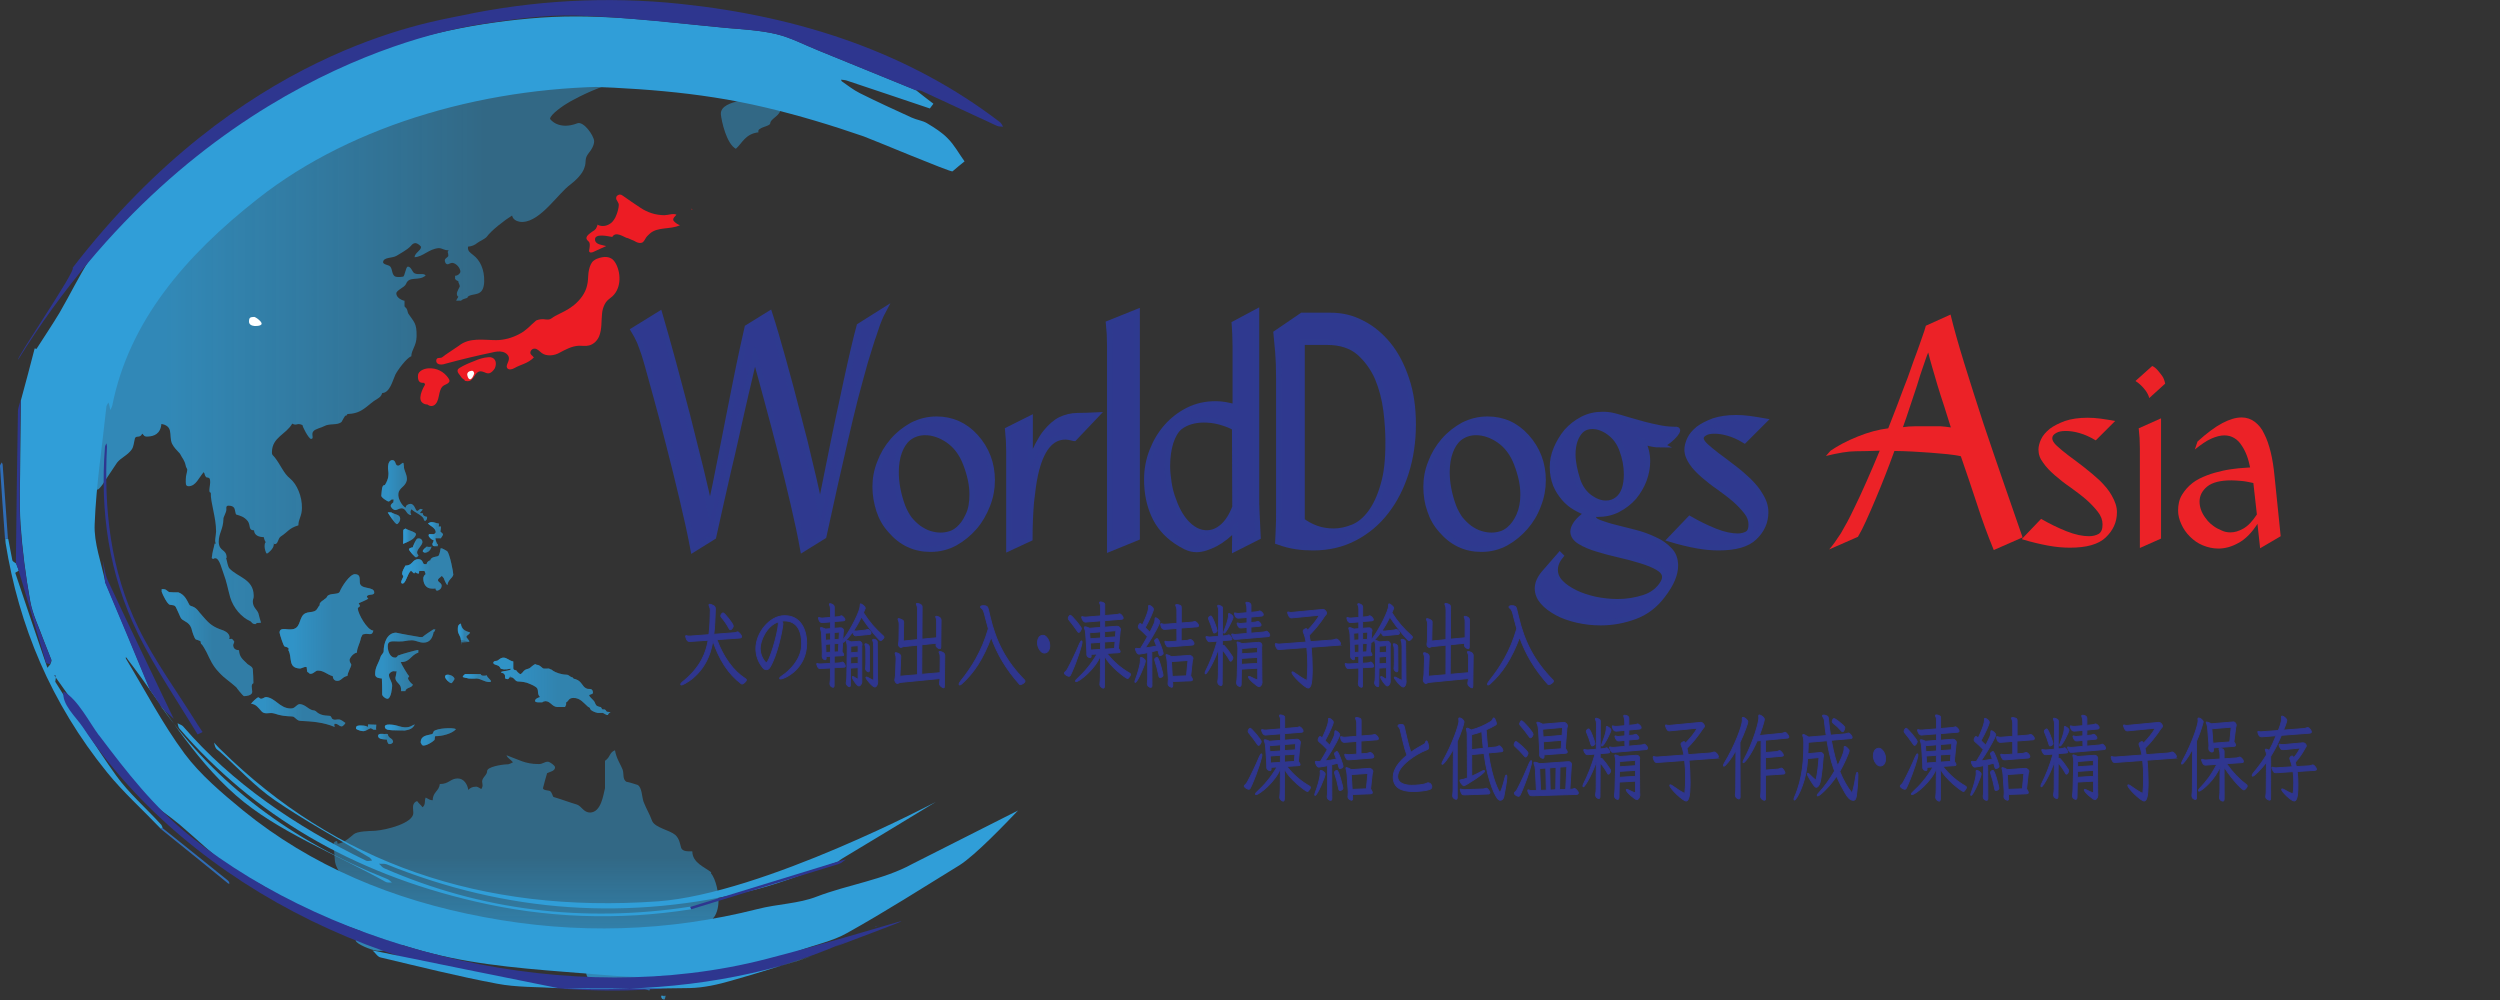 <?xml version="1.0" encoding="UTF-8"?>
<svg id="Layer_1" xmlns="http://www.w3.org/2000/svg" xmlns:xlink="http://www.w3.org/1999/xlink" version="1.1" viewBox="0 0 850.4 340.2">
  <rect x="0" y="0" width="850.4" height="340.2" fill="#333333" stroke="none"/>
  <!-- Generator: Adobe Illustrator 29.7.1, SVG Export Plug-In . SVG Version: 2.1.1 Build 8)  -->
  <defs>
    <style>
      .st0 {
        fill: url(#linear-gradient2);
      }

      .st1 {
        fill: url(#linear-gradient1);
      }

      .st2 {
        fill: url(#linear-gradient9);
      }

      .st3 {
        fill: url(#linear-gradient3);
      }

      .st4 {
        fill: url(#linear-gradient6);
      }

      .st5 {
        fill: url(#linear-gradient8);
      }

      .st6 {
        fill: url(#linear-gradient7);
      }

      .st7 {
        fill: url(#linear-gradient5);
      }

      .st8 {
        fill: url(#linear-gradient4);
      }

      .st9 {
        fill: #2f6db6;
      }

      .st10 {
        fill: url(#linear-gradient31);
      }

      .st11 {
        fill: url(#linear-gradient30);
      }

      .st12 {
        fill: url(#linear-gradient38);
      }

      .st13 {
        fill: url(#linear-gradient32);
      }

      .st14 {
        fill: url(#linear-gradient39);
      }

      .st15 {
        fill: url(#linear-gradient34);
      }

      .st16 {
        fill: url(#linear-gradient37);
      }

      .st17 {
        fill: url(#linear-gradient35);
      }

      .st18 {
        fill: url(#linear-gradient33);
      }

      .st19 {
        fill: url(#linear-gradient36);
      }

      .st20 {
        fill: url(#linear-gradient40);
      }

      .st21 {
        fill: url(#linear-gradient41);
      }

      .st22 {
        fill: url(#linear-gradient42);
      }

      .st23 {
        fill: url(#linear-gradient43);
      }

      .st24 {
        fill: url(#linear-gradient44);
      }

      .st25 {
        fill: url(#linear-gradient45);
      }

      .st26 {
        fill: url(#linear-gradient28);
      }

      .st27 {
        fill: url(#linear-gradient29);
      }

      .st28 {
        fill: url(#linear-gradient18);
      }

      .st29 {
        fill: url(#linear-gradient13);
      }

      .st30 {
        fill: url(#linear-gradient12);
      }

      .st31 {
        fill: url(#linear-gradient15);
      }

      .st32 {
        fill: url(#linear-gradient16);
      }

      .st33 {
        fill: url(#linear-gradient11);
      }

      .st34 {
        fill: url(#linear-gradient10);
      }

      .st35 {
        fill: url(#linear-gradient17);
      }

      .st36 {
        fill: url(#linear-gradient14);
      }

      .st37 {
        fill: url(#linear-gradient19);
      }

      .st38 {
        fill: url(#linear-gradient23);
      }

      .st39 {
        fill: url(#linear-gradient22);
      }

      .st40 {
        fill: url(#linear-gradient24);
      }

      .st41 {
        fill: url(#linear-gradient25);
      }

      .st42 {
        fill: url(#linear-gradient21);
      }

      .st43 {
        fill: url(#linear-gradient20);
      }

      .st44 {
        fill: url(#linear-gradient27);
      }

      .st45 {
        fill: url(#linear-gradient26);
      }

      .st46 {
        fill: url(#radial-gradient);
      }

      .st47 {
        fill: url(#linear-gradient);
      }

      .st48 {
        fill: #ec2227;
      }

      .st49 {
        fill: #2e368f;
      }

      .st50 {
        fill: #2f398f;
        stroke: #2e3a8f;
        stroke-width: 1.87px;
      }

      .st50, .st51 {
        stroke-miterlimit: 10;
      }

      .st52 {
        fill: #ed1c24;
      }

      .st51 {
        fill: #2f368f;
        stroke: #2f368f;
        stroke-width: .3px;
      }

      .st53 {
        fill: #fff;
      }

      .st54 {
        fill: #309ed8;
      }
    </style>
    <radialGradient id="radial-gradient" cx="205.54" cy="98.85" fx="250.08" fy="-52.02" r="235.64" gradientTransform="translate(-9.15 93.22) scale(1.01 .96)" gradientUnits="userSpaceOnUse">
      <stop offset="0" stop-color="#fff"/>
      <stop offset=".26" stop-color="#9ed0e8"/>
      <stop offset=".52" stop-color="#a0d1e9"/>
      <stop offset=".62" stop-color="#a7d5eb"/>
      <stop offset=".69" stop-color="#b3dcf0"/>
      <stop offset=".75" stop-color="#c3e6f8"/>
      <stop offset=".76" stop-color="#c9ebfc"/>
    </radialGradient>
    <linearGradient id="linear-gradient" x1="54.96" y1="134.6" x2="86.16" y2="134.6" gradientTransform="translate(0 84)" gradientUnits="userSpaceOnUse">
      <stop offset=".14" stop-color="#319ed8" stop-opacity=".8"/>
      <stop offset=".55" stop-color="#319ed8" stop-opacity=".5"/>
    </linearGradient>
    <linearGradient id="linear-gradient1" x1="54.96" y1="134.6" x2="86.16" y2="134.6" gradientTransform="translate(0 84)" gradientUnits="userSpaceOnUse">
      <stop offset=".14" stop-color="#319ed8" stop-opacity=".4"/>
      <stop offset=".55" stop-color="#319ed8" stop-opacity=".4"/>
    </linearGradient>
    <linearGradient id="linear-gradient2" x1="95.1" y1="129.45" x2="127.53" y2="129.45" gradientTransform="translate(0 84)" gradientUnits="userSpaceOnUse">
      <stop offset=".14" stop-color="#319ed8" stop-opacity=".8"/>
      <stop offset=".55" stop-color="#319ed8" stop-opacity=".5"/>
    </linearGradient>
    <linearGradient id="linear-gradient3" x1="95.1" y1="129.45" x2="127.53" y2="129.45" gradientTransform="translate(0 84)" gradientUnits="userSpaceOnUse">
      <stop offset="0" stop-color="#319ed8" stop-opacity=".5"/>
      <stop offset=".55" stop-color="#319ed8" stop-opacity=".5"/>
    </linearGradient>
    <linearGradient id="linear-gradient4" x1="127.48" y1="141.9" x2="148.01" y2="141.9" gradientTransform="translate(0 84)" gradientUnits="userSpaceOnUse">
      <stop offset=".14" stop-color="#319ed8" stop-opacity=".8"/>
      <stop offset=".55" stop-color="#319ed8" stop-opacity=".5"/>
    </linearGradient>
    <linearGradient id="linear-gradient5" x1="127.48" y1="141.9" x2="148.01" y2="141.9" gradientTransform="translate(0 84)" gradientUnits="userSpaceOnUse">
      <stop offset=".14" stop-color="#319ed8" stop-opacity=".4"/>
      <stop offset=".55" stop-color="#319ed8" stop-opacity=".4"/>
    </linearGradient>
    <linearGradient id="linear-gradient6" x1="85.35" y1="158.2" x2="117.28" y2="158.2" gradientTransform="translate(0 84)" gradientUnits="userSpaceOnUse">
      <stop offset=".14" stop-color="#319ed8" stop-opacity=".8"/>
      <stop offset=".55" stop-color="#319ed8" stop-opacity=".5"/>
    </linearGradient>
    <linearGradient id="linear-gradient7" x1="85.35" y1="158.2" x2="117.28" y2="158.2" gradientTransform="translate(0 84)" gradientUnits="userSpaceOnUse">
      <stop offset=".14" stop-color="#319ed8" stop-opacity=".4"/>
      <stop offset=".55" stop-color="#319ed8" stop-opacity=".4"/>
    </linearGradient>
    <linearGradient id="linear-gradient8" x1="131.05" y1="163.45" x2="141.14" y2="163.45" gradientTransform="translate(0 84)" gradientUnits="userSpaceOnUse">
      <stop offset=".14" stop-color="#319ed8" stop-opacity=".8"/>
      <stop offset=".55" stop-color="#319ed8" stop-opacity=".5"/>
    </linearGradient>
    <linearGradient id="linear-gradient9" x1="131.05" y1="163.45" x2="141.14" y2="163.45" gradientTransform="translate(0 84)" gradientUnits="userSpaceOnUse">
      <stop offset=".14" stop-color="#319ed8" stop-opacity=".8"/>
      <stop offset=".55" stop-color="#319ed8" stop-opacity=".5"/>
    </linearGradient>
    <linearGradient id="linear-gradient10" x1="121.1" y1="163.55" x2="128.08" y2="163.55" gradientTransform="translate(0 84)" gradientUnits="userSpaceOnUse">
      <stop offset=".14" stop-color="#319ed8" stop-opacity=".8"/>
      <stop offset=".55" stop-color="#319ed8" stop-opacity=".5"/>
    </linearGradient>
    <linearGradient id="linear-gradient11" x1="121.1" y1="163.55" x2="128.08" y2="163.55" gradientTransform="translate(0 84)" gradientUnits="userSpaceOnUse">
      <stop offset=".14" stop-color="#319ed8" stop-opacity=".8"/>
      <stop offset=".55" stop-color="#319ed8" stop-opacity=".5"/>
    </linearGradient>
    <linearGradient id="linear-gradient12" x1="128.62" y1="167.35" x2="133.75" y2="167.35" gradientTransform="translate(0 84)" gradientUnits="userSpaceOnUse">
      <stop offset=".14" stop-color="#319ed8" stop-opacity=".8"/>
      <stop offset=".55" stop-color="#319ed8" stop-opacity=".5"/>
    </linearGradient>
    <linearGradient id="linear-gradient13" x1="128.62" y1="167.35" x2="133.75" y2="167.35" gradientTransform="translate(0 84)" gradientUnits="userSpaceOnUse">
      <stop offset=".14" stop-color="#319ed8" stop-opacity=".4"/>
      <stop offset=".55" stop-color="#319ed8" stop-opacity=".4"/>
    </linearGradient>
    <linearGradient id="linear-gradient14" x1="143.19" y1="166.65" x2="155.13" y2="166.65" gradientTransform="translate(0 84)" gradientUnits="userSpaceOnUse">
      <stop offset=".14" stop-color="#319ed8" stop-opacity=".8"/>
      <stop offset=".55" stop-color="#319ed8" stop-opacity=".5"/>
    </linearGradient>
    <linearGradient id="linear-gradient15" x1="143.19" y1="166.65" x2="155.13" y2="166.65" gradientTransform="translate(0 84)" gradientUnits="userSpaceOnUse">
      <stop offset=".14" stop-color="#319ed8" stop-opacity=".4"/>
      <stop offset=".55" stop-color="#319ed8" stop-opacity=".4"/>
    </linearGradient>
    <linearGradient id="linear-gradient16" x1="151.37" y1="146.95" x2="154.64" y2="146.95" gradientTransform="translate(0 84)" gradientUnits="userSpaceOnUse">
      <stop offset=".14" stop-color="#319ed8" stop-opacity=".8"/>
      <stop offset=".55" stop-color="#319ed8" stop-opacity=".5"/>
    </linearGradient>
    <linearGradient id="linear-gradient17" x1="151.37" y1="146.95" x2="154.64" y2="146.95" gradientTransform="translate(0 84)" gradientUnits="userSpaceOnUse">
      <stop offset=".14" stop-color="#319ed8" stop-opacity=".8"/>
      <stop offset=".55" stop-color="#319ed8" stop-opacity=".5"/>
    </linearGradient>
    <linearGradient id="linear-gradient18" x1="157.44" y1="146.65" x2="167.1" y2="146.65" gradientTransform="translate(0 84)" gradientUnits="userSpaceOnUse">
      <stop offset=".14" stop-color="#319ed8" stop-opacity=".8"/>
      <stop offset=".55" stop-color="#319ed8" stop-opacity=".5"/>
    </linearGradient>
    <linearGradient id="linear-gradient19" x1="157.44" y1="146.65" x2="167.1" y2="146.65" gradientTransform="translate(0 84)" gradientUnits="userSpaceOnUse">
      <stop offset=".14" stop-color="#319ed8" stop-opacity=".8"/>
      <stop offset=".55" stop-color="#319ed8" stop-opacity=".5"/>
    </linearGradient>
    <linearGradient id="linear-gradient20" x1="155.73" y1="131.7" x2="159.85" y2="131.7" gradientTransform="translate(0 84)" gradientUnits="userSpaceOnUse">
      <stop offset=".14" stop-color="#319ed8" stop-opacity=".8"/>
      <stop offset=".55" stop-color="#319ed8" stop-opacity=".5"/>
    </linearGradient>
    <linearGradient id="linear-gradient21" x1="155.73" y1="131.2" x2="159.85" y2="131.2" gradientTransform="translate(0 84)" gradientUnits="userSpaceOnUse">
      <stop offset=".14" stop-color="#319ed8" stop-opacity=".8"/>
      <stop offset=".55" stop-color="#319ed8" stop-opacity=".5"/>
    </linearGradient>
    <linearGradient id="linear-gradient22" x1="167.56" y1="149.45" x2="207.56" y2="149.45" gradientTransform="translate(0 84)" gradientUnits="userSpaceOnUse">
      <stop offset=".14" stop-color="#319ed8" stop-opacity=".8"/>
      <stop offset=".55" stop-color="#319ed8" stop-opacity=".5"/>
    </linearGradient>
    <linearGradient id="linear-gradient23" x1="167.56" y1="149.45" x2="207.56" y2="149.45" gradientTransform="translate(0 84)" gradientUnits="userSpaceOnUse">
      <stop offset=".14" stop-color="#319ed8" stop-opacity=".5"/>
      <stop offset=".55" stop-color="#319ed8" stop-opacity=".5"/>
    </linearGradient>
    <linearGradient id="linear-gradient24" x1="224.94" y1="255.35" x2="226.4" y2="255.35" gradientTransform="translate(0 84)" gradientUnits="userSpaceOnUse">
      <stop offset=".14" stop-color="#319ed8" stop-opacity=".8"/>
      <stop offset=".55" stop-color="#319ed8" stop-opacity=".5"/>
    </linearGradient>
    <linearGradient id="linear-gradient25" x1="224.94" y1="255.35" x2="226.4" y2="255.35" gradientTransform="translate(0 84)" gradientUnits="userSpaceOnUse">
      <stop offset=".14" stop-color="#319ed8" stop-opacity=".8"/>
      <stop offset=".55" stop-color="#319ed8" stop-opacity=".5"/>
    </linearGradient>
    <linearGradient id="linear-gradient26" x1="188.72" y1="244.22" x2="192.67" y2="244.22" gradientTransform="translate(0 84)" gradientUnits="userSpaceOnUse">
      <stop offset=".14" stop-color="#319ed8" stop-opacity=".8"/>
      <stop offset=".55" stop-color="#319ed8" stop-opacity=".5"/>
    </linearGradient>
    <linearGradient id="linear-gradient27" x1="188.72" y1="244.22" x2="192.67" y2="244.22" gradientTransform="translate(0 84)" gradientUnits="userSpaceOnUse">
      <stop offset=".14" stop-color="#319ed8" stop-opacity=".8"/>
      <stop offset=".55" stop-color="#319ed8" stop-opacity=".5"/>
    </linearGradient>
    <linearGradient id="linear-gradient28" x1="178.95" y1="252.9" x2="178.95" y2="171.2" gradientTransform="translate(0 84)" gradientUnits="userSpaceOnUse">
      <stop offset=".14" stop-color="#319ed8" stop-opacity=".8"/>
      <stop offset=".55" stop-color="#319ed8" stop-opacity=".5"/>
    </linearGradient>
    <linearGradient id="linear-gradient29" x1="232.4" y1="246.65" x2="232.4" y2="246.65" gradientTransform="translate(0 84)" gradientUnits="userSpaceOnUse">
      <stop offset=".14" stop-color="#319ed8" stop-opacity=".8"/>
      <stop offset=".55" stop-color="#319ed8" stop-opacity=".5"/>
    </linearGradient>
    <linearGradient id="linear-gradient30" x1="232.4" y1="246.65" x2="232.4" y2="246.65" gradientTransform="translate(0 84)" gradientUnits="userSpaceOnUse">
      <stop offset=".14" stop-color="#319ed8" stop-opacity=".8"/>
      <stop offset=".55" stop-color="#319ed8" stop-opacity=".5"/>
    </linearGradient>
    <linearGradient id="linear-gradient31" x1="136.3" y1="109.7" x2="153.97" y2="109.7" gradientTransform="translate(0 84)" gradientUnits="userSpaceOnUse">
      <stop offset=".14" stop-color="#319ed8" stop-opacity=".8"/>
      <stop offset=".55" stop-color="#319ed8" stop-opacity=".5"/>
    </linearGradient>
    <linearGradient id="linear-gradient32" x1="136.3" y1="109.7" x2="153.97" y2="109.7" gradientTransform="translate(0 84)" gradientUnits="userSpaceOnUse">
      <stop offset=".14" stop-color="#319ed8" stop-opacity=".8"/>
      <stop offset=".55" stop-color="#319ed8" stop-opacity=".5"/>
    </linearGradient>
    <linearGradient id="linear-gradient33" x1="129.72" y1="82.85" x2="145.28" y2="82.85" gradientTransform="translate(0 84)" gradientUnits="userSpaceOnUse">
      <stop offset=".14" stop-color="#319ed8" stop-opacity=".8"/>
      <stop offset=".55" stop-color="#319ed8" stop-opacity=".5"/>
    </linearGradient>
    <linearGradient id="linear-gradient34" x1="129.72" y1="82.85" x2="145.28" y2="82.85" gradientTransform="translate(0 84)" gradientUnits="userSpaceOnUse">
      <stop offset=".14" stop-color="#319ed8" stop-opacity=".4"/>
      <stop offset=".55" stop-color="#319ed8" stop-opacity=".4"/>
    </linearGradient>
    <linearGradient id="linear-gradient35" x1="145.61" y1="97.7" x2="150.78" y2="97.7" gradientTransform="translate(0 84)" gradientUnits="userSpaceOnUse">
      <stop offset=".14" stop-color="#319ed8" stop-opacity=".8"/>
      <stop offset=".55" stop-color="#319ed8" stop-opacity=".5"/>
    </linearGradient>
    <linearGradient id="linear-gradient36" x1="145.61" y1="97.7" x2="150.78" y2="97.7" gradientTransform="translate(0 84)" gradientUnits="userSpaceOnUse">
      <stop offset=".14" stop-color="#319ed8" stop-opacity=".8"/>
      <stop offset=".55" stop-color="#319ed8" stop-opacity=".5"/>
    </linearGradient>
    <linearGradient id="linear-gradient37" x1="137.08" y1="98.4" x2="141.49" y2="98.4" gradientTransform="translate(0 84)" gradientUnits="userSpaceOnUse">
      <stop offset=".14" stop-color="#319ed8" stop-opacity=".8"/>
      <stop offset=".55" stop-color="#319ed8" stop-opacity=".5"/>
    </linearGradient>
    <linearGradient id="linear-gradient38" x1="137.08" y1="98.4" x2="141.49" y2="98.4" gradientTransform="translate(0 84)" gradientUnits="userSpaceOnUse">
      <stop offset=".14" stop-color="#319ed8" stop-opacity=".8"/>
      <stop offset=".55" stop-color="#319ed8" stop-opacity=".5"/>
    </linearGradient>
    <linearGradient id="linear-gradient39" x1="139.09" y1="102.37" x2="143.66" y2="102.37" gradientTransform="translate(0 84)" gradientUnits="userSpaceOnUse">
      <stop offset=".14" stop-color="#319ed8" stop-opacity=".8"/>
      <stop offset=".55" stop-color="#319ed8" stop-opacity=".5"/>
    </linearGradient>
    <linearGradient id="linear-gradient40" x1="139.09" y1="102.37" x2="143.66" y2="102.37" gradientTransform="translate(0 84)" gradientUnits="userSpaceOnUse">
      <stop offset=".14" stop-color="#319ed8" stop-opacity=".8"/>
      <stop offset=".55" stop-color="#319ed8" stop-opacity=".5"/>
    </linearGradient>
    <linearGradient id="linear-gradient41" x1="143.75" y1="102.95" x2="146.71" y2="102.95" gradientTransform="translate(0 84)" gradientUnits="userSpaceOnUse">
      <stop offset=".14" stop-color="#319ed8" stop-opacity=".8"/>
      <stop offset=".55" stop-color="#319ed8" stop-opacity=".5"/>
    </linearGradient>
    <linearGradient id="linear-gradient42" x1="143.75" y1="102.95" x2="146.71" y2="102.95" gradientTransform="translate(0 84)" gradientUnits="userSpaceOnUse">
      <stop offset=".14" stop-color="#319ed8" stop-opacity=".4"/>
      <stop offset=".55" stop-color="#319ed8" stop-opacity=".4"/>
    </linearGradient>
    <linearGradient id="linear-gradient43" x1="131.93" y1="92.3" x2="136.13" y2="92.3" gradientTransform="translate(0 84)" gradientUnits="userSpaceOnUse">
      <stop offset=".14" stop-color="#319ed8" stop-opacity=".8"/>
      <stop offset=".55" stop-color="#319ed8" stop-opacity=".5"/>
    </linearGradient>
    <linearGradient id="linear-gradient44" x1="131.93" y1="92.3" x2="136.13" y2="92.3" gradientTransform="translate(0 84)" gradientUnits="userSpaceOnUse">
      <stop offset=".14" stop-color="#319ed8" stop-opacity=".8"/>
      <stop offset=".55" stop-color="#319ed8" stop-opacity=".5"/>
    </linearGradient>
    <linearGradient id="linear-gradient45" x1="-88.27" y1="39.28" x2="199.4" y2="39.28" gradientTransform="translate(100.32 77.08) scale(.92 1.03)" gradientUnits="userSpaceOnUse">
      <stop offset=".14" stop-color="#319ed8" stop-opacity=".8"/>
      <stop offset=".55" stop-color="#319ed8" stop-opacity=".5"/>
    </linearGradient>
  </defs>
  <g>
    <path class="st52" d="M142.2,127.5c-.1.8-.1,2.6,1.3,2.7,1.1.1.6-.2,1.1.6-.3.5-2.5,4.2-1.2,5.9.5.6,1.2.9,2,.9,0,0,.5.4,1.1.5s1.3-.2,1.7-.7c1.6-1.8.7-5.5,3.2-6.5.6-.3,1.4-.6,1.5-1.3,0-.4-.2-.7-.4-1-1.5-2.2-4-3.5-6.8-3.3-1.7.1-3.3,1-3.5,2.2Z"/>
    <path class="st52" d="M158.5,129.6c.4.1.8.1,1.1,0,.8-.2,1.3-1,1.8-1.7.4-.7,1-1.5,1.9-1.6.5,0,.9.1,1.4.3.4.2.9.4,1.4.4.9,0,1.8-1,2.2-1.7.7-1.5.5-3.5-1.5-3.8h-.6c-1.8.1-3.5.7-5.1,1.4-1.6.6-3.2,1.3-4.7,2.2-.3.2-.6.4-.7.7-.3.8.6,1.6,1,2.2.3.5.7.9,1.3,1.2,0,.3.2.4.5.4Z"/>
    <path class="st52" d="M151.5,120.7c-.4.3-.7.6-1.2.9-.5.2-.8.1-1.3.2-.8.2-.8,1.5-.1,1.9.8.5,1.8.3,2.7,0,5.2-1.4,10.5-2.7,15.8-3.8,1.2-.3,2.4-.5,3.6-.2s2.3,1.3,2.1,2.5c-.1,1.1-1.3,2.4-.4,3.2.6.5,1.6.2,2.3-.2,2.3-1.3,4.5-1.5,6.6-3.6-.6-.8-1.2-.9-1.2-1.7.1-.8.8-1.4,1.6-1.3.9.1,1.6,1,2.3,1.5,1.6,1.2,4.3.9,6-.1,2.1-1.1,4.2-2.3,6.7-2.4,1.1,0,2.3.2,3.4-.1,1.6-.4,2.8-1.7,3.4-3.1,1-2.5.7-5.2,1-7.8.1-1.1.4-2.1.9-3.1s1.1-1.5,2-2.2c3.6-2.6,3.7-8,1.8-11.6-.4-.7-.9-1.4-1.6-1.8-.9-.5-2-.6-3-.4-1.2.2-2.7.7-3.5,1.7-.7,1-1,2.2-1.2,3.4-.2,1.5-.1,3-.5,4.5-.6,2.7-2.4,5-4.6,6.8-2.2,1.7-3.8,2.3-6.3,3.6-.9.5-1.3,1.1-2.3,1.2s-2-.5-4.1.3c-1.2,1-2.1,1.9-2.4,2.2-1,.9-2.1,1.8-3.3,2.4-2.4,1.3-5.2,2.1-7.9,2.1-4.3,0-9.1-1-12.7,1.9"/>
    <path class="st52" d="M206.2,83.7c-1.2-.4-3.6-.4-3.8-2.1-.2-2.4,4.5-1.2,5.9-1,.2-.6,1-1,1.7-.9,1,.1,2.2.8,3.1,1.2.4,0,1.1.4,1.6.6.6.2,1.2.5,1.7.8.6.3,1.4.5,2.1.2.5-.3.8-.9,1.1-1.4.3-.6.8-1,1.3-1.5,2.7-2.6,7.1-1.4,10.4-3-.7-.2-1.4-.7-1.9-1.2-.2-.2-.4-.4-.4-.7s.2-.7.4-.9.5-.5.7-.8c-1.3-.5-2.8.2-4.1.2-2.9,0-5.7-.9-8.1-2.5-2-1.3-4-2.7-6-4.1-.3-.2-.6-.4-.9-.4-.4-.1-.9.2-1.2.5-.2.4-.3.8-.1,1.2.2.4.5.8.7,1.3s0,.9,0,1.4c-.2,1.2-.6,2.3-1.1,3.4-.5.9-1.1,1.8-2.1,2.3-1.2.7-2.8.8-4,.1.2.1-.4,1.2-.5,1.4-.3.4-.7.7-1.1.9-.8.6-2.9,1.8-1.8,3,.1.2.3.3.5.5.6.7.2,2.3.1,3,0,.2,0,.4.1.5s.3.2.5.2.4-.1.6-.1"/>
    <g>
      <path class="st52" d="M235,71c.1,0,.2.2.3.2h.3c-.2-.1-.5-.2-.6-.2Z"/>
      <path class="st52" d="M235,71c.1,0,.2.2.3.2h.3c-.2-.1-.5-.2-.6-.2Z"/>
    </g>
    <path class="st46" d="M17,195.5c-.1,1.6.9,3,2.1,3.1,1.7,0,2.6-2.4,2.6-4.5-.2-3.5-2.4-4.9-3.7-7.5.1,3.4-1,5.7-1,8.9Z"/>
    <g>
      <path class="st47" d="M85.8,235.4c0-1.1-.6-2.6.4-3,0-1.6-.1-3.1-.2-4.7-.1-1.1-1.6-1.4-2.2-2.2-1.2-1.2-2.4-2-2.5-4.3-1.1-.1-1.9-.4-2-1.8.1-.3.3-.8.4-1.1-.2-.3-.6-1-1-1-.2.1-.6,0-.8,0,.1-.1.1-.4.2-.5-.1-1.6-1.8-2.3-3.4-2.8-2.9-1.1-4.1-2.5-6-4.7-1.1-1.1-1.6-2.4-3.2-3-.3-.1-.9-.2-1.1-.6-.9-1.7-1.6-3.4-3.7-4.2-1.2,0-2.2,0-3.2-.1-.8-.5-1-1-1.9-1h-.6v.9c.4,1.2,1.9,4.1,2.7,4.4.9.2,1.8,0,2.2,1,.5,1.1,1,2.1,1.5,3.3.7,1.5,2.8,1.2,3.7,3.7.2.9,1,3.5,1.5,3.8.3.1,1.5.5,1.6.6.1.3.1,1,.3,1,.3,0,1.6,2.4,1.8,2.8,1.2,2.5,2,4.5,4.2,6.8,1.9,2.1,3.7,3.1,5.9,5.1,0,.1,2.2,2.9,2.6,3,.7,0,2.7-.2,2.8-1.4Z"/>
      <path class="st1" d="M85.8,235.4c0-1.1-.6-2.6.4-3,0-1.6-.1-3.1-.2-4.7-.1-1.1-1.6-1.4-2.2-2.2-1.2-1.2-2.4-2-2.5-4.3-1.1-.1-1.9-.4-2-1.8.1-.3.3-.8.4-1.1-.2-.3-.6-1-1-1-.2.1-.6,0-.8,0,.1-.1.1-.4.2-.5-.1-1.6-1.8-2.3-3.4-2.8-2.9-1.1-4.1-2.5-6-4.7-1.1-1.1-1.6-2.4-3.2-3-.3-.1-.9-.2-1.1-.6-.9-1.7-1.6-3.4-3.7-4.2-1.2,0-2.2,0-3.2-.1-.8-.5-1-1-1.9-1h-.6v.9c.4,1.2,1.9,4.1,2.7,4.4.9.2,1.8,0,2.2,1,.5,1.1,1,2.1,1.5,3.3.7,1.5,2.8,1.2,3.7,3.7.2.9,1,3.5,1.5,3.8.3.1,1.5.5,1.6.6.1.3.1,1,.3,1,.3,0,1.6,2.4,1.8,2.8,1.2,2.5,2,4.5,4.2,6.8,1.9,2.1,3.7,3.1,5.9,5.1,0,.1,2.2,2.9,2.6,3,.7,0,2.7-.2,2.8-1.4Z"/>
    </g>
    <g>
      <path class="st0" d="M95.1,215.2c0,.4,1.3,4.5,1.7,4.7.4.1,1.2.3,1.4.7,0,.1-.1.4-.1.6,1.4,2.3-.3,6,3.9,6.2.7,0,1.4-.7,2.3-.5.1.3.1,1.6.3,1.7.3,0,.6.6.9.6,1.2.1,1.8-1.2,2.7-1.1,2,0,3.1,1.4,5,1.9,0,.5.3,1.6,1.5,1.6,1.5,0,1.6-1.3,3.5-1.7.1-1.3,1.2-2.9,1.3-3.8-.1-.4-.6-.8-.6-1.6,0-.5,1.1-2.3,2.5-2.5.1-2,.9-2.6,1.4-5.1.2-.3.4-.9.6-1.1.3,0,.8-.2,1.1-.2,1.3,0,2.1.6,2.5-1.1-2.1-.1-5.2-5.7-5.3-7.5,0-.2.5-.7.8-.8-.1-.3-.4-.8-.5-1,0,0,3.1-1.3,3.3-1.6-.2,0-.4-.4-.5-.6.1-1.1,2.5-.3,2.5-1.4.1-2.3-4.7-.9-4.9-3.4-.1-1.7.2-2.8-1.7-2.9-1.8.1-4.5,4.3-5.2,6.1-.6.9-3,.3-4.1,1.3-.1.2-.4.8-.7.9-.4.2-.4.4-1.1.8,0,0-1.2.9-.8,1.4-.9.9-.8,2-2.5,2.3-1.3.2-2.3.2-3.1,1-1.6,1.6-.9,5-4.4,5-1.4.1-3.7-.8-3.7,1.1Z"/>
      <path class="st3" d="M95.1,215.2c0,.4,1.3,4.5,1.7,4.7.4.1,1.2.3,1.4.7,0,.1-.1.4-.1.6,1.4,2.3-.3,6,3.9,6.2.7,0,1.4-.7,2.3-.5.1.3.1,1.6.3,1.7.3,0,.6.6.9.6,1.2.1,1.8-1.2,2.7-1.1,2,0,3.1,1.4,5,1.9,0,.5.3,1.6,1.5,1.6,1.5,0,1.6-1.3,3.5-1.7.1-1.3,1.2-2.9,1.3-3.8-.1-.4-.6-.8-.6-1.6,0-.5,1.1-2.3,2.5-2.5.1-2,.9-2.6,1.4-5.1.2-.3.4-.9.6-1.1.3,0,.8-.2,1.1-.2,1.3,0,2.1.6,2.5-1.1-2.1-.1-5.2-5.7-5.3-7.5,0-.2.5-.7.8-.8-.1-.3-.4-.8-.5-1,0,0,3.1-1.3,3.3-1.6-.2,0-.4-.4-.5-.6.1-1.1,2.5-.3,2.5-1.4.1-2.3-4.7-.9-4.9-3.4-.1-1.7.2-2.8-1.7-2.9-1.8.1-4.5,4.3-5.2,6.1-.6.9-3,.3-4.1,1.3-.1.2-.4.8-.7.9-.4.2-.4.4-1.1.8,0,0-1.2.9-.8,1.4-.9.9-.8,2-2.5,2.3-1.3.2-2.3.2-3.1,1-1.6,1.6-.9,5-4.4,5-1.4.1-3.7-.8-3.7,1.1Z"/>
    </g>
    <g>
      <path class="st8" d="M135.6,218.2c1.9.1,2.8-.4,4.4-.4,1.5,0,2.5.8,4.1.8,2.3,0,3.1-1.9,3.4-3.6.3,0,.5-.7.6-.9h-.7c-1.4.9-2.9,1.9-3.7,2.6h-.9c-2.7-.5-5.4-.9-8.1-1.5-3.1.1-4.2,3.6-4.2,6.4,0,.5-.9,1.3-1,1.7-.8,2.6-1.9,3.5-1.9,6,0,1.4,1.6,1.4,2.3,1.5.1,1.8.1,3.5.1,5.4,0,.5.9,1.4,1.8,1.5,1.3-.1,1.6-4,1.6-4.4,0-1.5-1-2.2-1.1-3.7,0-.6.9-1.3,1.7-1.3.2.1.6.1.9,0,0,.6-.3,1.6-.4,2.3,0,1.5,1.8,2,1.9,3.5,0,.2.1.8,0,1h1.5c.1-1.3,2.5-1.1,2.5-2.3-.3-.1-1.6-1.4-1.6-2.1,0-.2.3-.5.4-.7-.5-.3-2.9-4.5-2.9-4.8,3.2.1,3.4-2.4,6-3.2v-.9c-.5-.1-6.7,1.7-6.9,1.9.1-.1.1-.3.2-.4-.3.4-.5,1.1-1.2,1.1-1.7,0-2.5-2.1-2.5-3.9,0-2.1,1.7-1.6,3.7-1.6Z"/>
      <path class="st7" d="M135.6,218.2c1.9.1,2.8-.4,4.4-.4,1.5,0,2.5.8,4.1.8,2.3,0,3.1-1.9,3.4-3.6.3,0,.5-.7.6-.9h-.7c-1.4.9-2.9,1.9-3.7,2.6h-.9c-2.7-.5-5.4-.9-8.1-1.5-3.1.1-4.2,3.6-4.2,6.4,0,.5-.9,1.3-1,1.7-.8,2.6-1.9,3.5-1.9,6,0,1.4,1.6,1.4,2.3,1.5.1,1.8.1,3.5.1,5.4,0,.5.9,1.4,1.8,1.5,1.3-.1,1.6-4,1.6-4.4,0-1.5-1-2.2-1.1-3.7,0-.6.9-1.3,1.7-1.3.2.1.6.1.9,0,0,.6-.3,1.6-.4,2.3,0,1.5,1.8,2,1.9,3.5,0,.2.1.8,0,1h1.5c.1-1.3,2.5-1.1,2.5-2.3-.3-.1-1.6-1.4-1.6-2.1,0-.2.3-.5.4-.7-.5-.3-2.9-4.5-2.9-4.8,3.2.1,3.4-2.4,6-3.2v-.9c-.5-.1-6.7,1.7-6.9,1.9.1-.1.1-.3.2-.4-.3.4-.5,1.1-1.2,1.1-1.7,0-2.5-2.1-2.5-3.9,0-2.1,1.7-1.6,3.7-1.6Z"/>
    </g>
    <g>
      <path class="st4" d="M107,241.7c-2-.1-2.9-2-5-2.2-1.3.1-1.5,1.6-3.2,1.5-3.7-.1-5.1-3.6-8.3-3.9-.5,0-1.1.6-1.7.6-.3,0-.6-.4-.9-.5-.5,0-2.4,1.9-2.5,2.2,1.7.1,2.5,1.4,3.6,2.6,1.1,1.2,2.7.2,4.3.7,2.3.8,3.8.9,6,1,1.1,0,1.5,1.4,2.8,1.5,4.3.2,8,.5,11.8,2.1-.2-.2-.3-1.1,0-1.1,1.3,0,1.2.8,2.4.9.2,0,1.1-.8,1.2-1.2-.6-.3-.8-.7-1.8-1.1-1.1-.3-1.8.4-2.7-.3-.2-.1-.3-1-.9-1-2-.1-3.4-.3-4.7-1.6"/>
      <path class="st6" d="M107,241.7c-2-.1-2.9-2-5-2.2-1.3.1-1.5,1.6-3.2,1.5-3.7-.1-5.1-3.6-8.3-3.9-.5,0-1.1.6-1.7.6-.3,0-.6-.4-.9-.5-.5,0-2.4,1.9-2.5,2.2,1.7.1,2.5,1.4,3.6,2.6,1.1,1.2,2.7.2,4.3.7,2.3.8,3.8.9,6,1,1.1,0,1.5,1.4,2.8,1.5,4.3.2,8,.5,11.8,2.1-.2-.2-.3-1.1,0-1.1,1.3,0,1.2.8,2.4.9.2,0,1.1-.8,1.2-1.2-.6-.3-.8-.7-1.8-1.1-1.1-.3-1.8.4-2.7-.3-.2-.1-.3-1-.9-1-2-.1-3.4-.3-4.7-1.6"/>
    </g>
    <g>
      <path class="st5" d="M141.1,246.4c-.9.3-1.6,1.1-3.4,1-1.8-.1-2.6-.8-4.7-.9-.6,0-2-.2-2.1.7.1,1.2,1.7,1.1,2.6,1.2,1.4,0,2.8.1,4.2.1,1.6-.3,2.7-.6,3.4-2.1Z"/>
      <path class="st2" d="M141.1,246.4c-.9.3-1.6,1.1-3.4,1-1.8-.1-2.6-.8-4.7-.9-.6,0-2-.2-2.1.7.1,1.2,1.7,1.1,2.6,1.2,1.4,0,2.8.1,4.2.1,1.6-.3,2.7-.6,3.4-2.1Z"/>
    </g>
    <g>
      <path class="st34" d="M123,246.8c-1.1,0-1.9-.1-1.9,1,0,.3,1.4.8,2.3.9,1,.1,1.6-.6,2.7-1,.2.1.7.3.9.5h1c-.2-.2,0-.8,0-1.7-.7,0-1.8,0-2.8-.1,0,.2,0,.6-.1.9-.3-.3-1-.5-2.1-.5Z"/>
      <path class="st33" d="M123,246.8c-1.1,0-1.9-.1-1.9,1,0,.3,1.4.8,2.3.9,1,.1,1.6-.6,2.7-1,.2.1.7.3.9.5h1c-.2-.2,0-.8,0-1.7-.7,0-1.8,0-2.8-.1,0,.2,0,.6-.1.9-.3-.3-1-.5-2.1-.5Z"/>
    </g>
    <g>
      <path class="st30" d="M131.9,249.7c-.3-.1-.8-.1-1.1,0-.6-.1-2.2-.3-2.2.6,0,1.2,1.9,1.2,3,1.3,0,.3.3,1.4.7,1.5h.5c.3,0,.9-.5.9-.7,0-1.4-1.6-1.1-1.8-2.7Z"/>
      <path class="st29" d="M131.9,249.7c-.3-.1-.8-.1-1.1,0-.6-.1-2.2-.3-2.2.6,0,1.2,1.9,1.2,3,1.3,0,.3.3,1.4.7,1.5h.5c.3,0,.9-.5.9-.7,0-1.4-1.6-1.1-1.8-2.7Z"/>
    </g>
    <g>
      <path class="st36" d="M148.2,250.4c1.8.1,5.7-.8,6.9-2.4-1.2-.6-6.3-.3-7.5.7-.2.2-.3.9-.6,1-1.7.5-3.9.4-3.9,2.9.1.3.5,1,.8,1,1.2.1,3.2-1.2,3.8-1.8.4-.3,0-1.4.5-1.4Z"/>
      <path class="st31" d="M148.2,250.4c1.8.1,5.7-.8,6.9-2.4-1.2-.6-6.3-.3-7.5.7-.2.2-.3.9-.6,1-1.7.5-3.9.4-3.9,2.9.1.3.5,1,.8,1,1.2.1,3.2-1.2,3.8-1.8.4-.3,0-1.4.5-1.4Z"/>
    </g>
    <g>
      <path class="st32" d="M151.4,230.2c0,.7,1.4,2.1,2.1,2.2.3,0,1.1-1.3,1.1-1.4,0-1.3-3.2-2.2-3.2-.8Z"/>
      <path class="st35" d="M151.4,230.2c0,.7,1.4,2.1,2.1,2.2.3,0,1.1-1.3,1.1-1.4,0-1.3-3.2-2.2-3.2-.8Z"/>
    </g>
    <g>
      <path class="st28" d="M158.2,229.3c-.2.2-.8.6-.8,1,0,0,1.8.5,2.1.5.7,0,1.7.1,2.7,0,1.6.2,2.5,1.1,4.1,1.2.2,0,.7,0,.7-.2,0-.7-1.3-1.2-1.4-2.1-.1,0-.3.1-.3.1-.5,0-1.5.3-1.8-.5h-5.3Z"/>
      <path class="st37" d="M158.2,229.3c-.2.2-.8.6-.8,1,0,0,1.8.5,2.1.5.7,0,1.7.1,2.7,0,1.6.2,2.5,1.1,4.1,1.2.2,0,.7,0,.7-.2,0-.7-1.3-1.2-1.4-2.1-.1,0-.3.1-.3.1-.5,0-1.5.3-1.8-.5h-5.3Z"/>
    </g>
    <g>
      <path class="st43" d="M157,219.3c.1-.2,0-.6,0-.8.7.1,2.3-.1,2.7-.2-.1-.7-1-1.3-1-1.7,0-.5,1.2-.8,1.2-1.5-2-.5-2.9-1.3-3.1-3-1.1.5-1,1.3-1,2.3.1,1.5,1,1.9,1,3.2"/>
      <path class="st42" d="M159.6,218.3c-.1-.7-1-1.3-1-1.7,0-.5,1.2-.8,1.2-1.5-2-.5-2.9-1.3-3.1-3-1.1.5-1,1.3-1,2.3.1,1.5,1,1.9,1,3.2"/>
    </g>
    <g>
      <path class="st39" d="M199.5,234.2c-1.6-.7-1.5-2.5-3.8-3.2-.2,0-.9-.2-.9-.6-.9,0-1.2-.9-2.1-.9-1.6,0-3.7-.7-4.7-1.4v-.1h-.1s-.2-.1-.2-.2c0,0,.1.1.2.1-.3-.1-.9-.3-1.2-.5-.6,0-1.2.1-1.9,0-.3-.1-1-1-1.8-1.2-.2,0-.7-.1-.8-.3-.8.1-1.7,1.3-2.3,1.5-1,.3-1.1.3-1.7.8-.1.1-.8,1.1-1.2,1.1-.3,0-1.4-1.1-1.4-1.3-.6,0-1-.3-1-.6v-2.4c-1.3-.2-2.2-1.3-3.3-1.3-1.3,0-1.7,1.1-2.5,1.1-.3,0-.9.1-1,.6,0,.9,1.6.6,2.2,1.5,0,.1.3.5.4.6.3,0,.7.2,1,.2.8,0,1.2,0,2-.2h.5c-.5.8-2.5.6-3.5,1.1.1.4.9.2,1.2.8.4.5,0,.8.3,1.4,0,.1.5.2.7.2.4.1.8-.6,1-1.2v.6c1.2-.3,1.5,1.4,2.6,1.4s3,.3,3.7.7c.7.3,2.6,1,2.9,1.8.4.9-.1,1.8.9,2.8-.3.1-1.7.5-1.7,1.3,0,.4.6.5,1.1.5h1.4c0-.2.8-.4,1-.4,1.8,0,2.2,1.9,4.1,2h2.6c0-.3.6-.7.3-1.5,1-.5.8-1.6,2.6-1.6,2.3,0,3.5,1.8,4.9,3,.1.1.7.3.7.5,0,.7,1.5,1.4,2.6,1.6h1.8c.1.1,1.2.7,1.3.7h.4c0-.3.5-.8.9-1-.2,0-1.2,0-1.4-.2-.1-.2-.3-.6-.7-.7-.2,0-.7.1-.8-.1-.1-.2-.4-.7-.5-.7-.3,0-1.3-.3-1.5-.6-.6-.9-.4-1.2-1.1-1.8-.1-.1-1.3-1.3-1.3-1.5,0-.5,1.3-.3,1.3-1-.1-1.8-1.5-1-2.2-1.4Z"/>
      <path class="st38" d="M199.5,234.2c-1.6-.7-1.5-2.5-3.8-3.2-.2,0-.9-.2-.9-.6-.9,0-1.2-.9-2.1-.9-1.6,0-3.7-.7-4.7-1.4v-.1h-.1s-.2-.1-.2-.2c0,0,.1.1.2.1-.3-.1-.9-.3-1.2-.5-.6,0-1.2.1-1.9,0-.3-.1-1-1-1.8-1.2-.2,0-.7-.1-.8-.3-.8.1-1.7,1.3-2.3,1.5-1,.3-1.1.3-1.7.8-.1.1-.8,1.1-1.2,1.1-.3,0-1.4-1.1-1.4-1.3-.6,0-1-.3-1-.6v-2.4c-1.3-.2-2.2-1.3-3.3-1.3-1.3,0-1.7,1.1-2.5,1.1-.3,0-.9.1-1,.6,0,.9,1.6.6,2.2,1.5,0,.1.3.5.4.6.3,0,.7.2,1,.2.8,0,1.2,0,2-.2h.5c-.5.8-2.5.6-3.5,1.1.1.4.9.2,1.2.8.4.5,0,.8.3,1.4,0,.1.5.2.7.2.4.1.8-.6,1-1.2v.6c1.2-.3,1.5,1.4,2.6,1.4s3,.3,3.7.7c.7.3,2.6,1,2.9,1.8.4.9-.1,1.8.9,2.8-.3.1-1.7.5-1.7,1.3,0,.4.6.5,1.1.5h1.4c0-.2.8-.4,1-.4,1.8,0,2.2,1.9,4.1,2h2.6c0-.3.6-.7.3-1.5,1-.5.8-1.6,2.6-1.6,2.3,0,3.5,1.8,4.9,3,.1.1.7.3.7.5,0,.7,1.5,1.4,2.6,1.6h1.8c.1.1,1.2.7,1.3.7h.4c0-.3.5-.8.9-1-.2,0-1.2,0-1.4-.2-.1-.2-.3-.6-.7-.7-.2,0-.7.1-.8-.1-.1-.2-.4-.7-.5-.7-.3,0-1.3-.3-1.5-.6-.6-.9-.4-1.2-1.1-1.8-.1-.1-1.3-1.3-1.3-1.5,0-.5,1.3-.3,1.3-1-.1-1.8-1.5-1-2.2-1.4Z"/>
    </g>
    <g>
      <path class="st40" d="M226.4,338.7c-.2.1-1,.1-1.4,0-.1.6.1,1.2,1,1.3.2-.3.3-.5.4-1.3Z"/>
      <path class="st41" d="M226.4,338.7c-.2.1-1,.1-1.4,0-.1.6.1,1.2,1,1.3.2-.3.3-.5.4-1.3Z"/>
    </g>
    <g>
      <path class="st45" d="M188.7,328.2c1.1.8,2.7.6,3.9,0-1.5-.5-1.7-.8-3.9,0Z"/>
      <path class="st44" d="M188.7,328.2c1.1.8,2.7.6,3.9,0-1.5-.5-1.7-.8-3.9,0Z"/>
    </g>
    <path class="st26" d="M241.9,296.7c-2.1-1.7-6.4-3.2-6.4-7.1-1.5,0-3.3.1-3.8-1.2-.4-1.4-.6-3.1-2-4.4-2-1.7-6.9-2.4-7.9-4.8-.9-2.5-1.8-3.7-2.9-6.5-.6-1.8-.5-4.8-2-5.7-.4-.1-2.7-.9-3.9-1.1-1.3-1-.7-2.5-1.2-4.1-.7-1.8-2.2-3.9-2.6-6.6-2.1.9-1.4,2.2-3.4,3.6v9.3c-.6,2.4-1.3,8.1-5,8.3-2.3,0-2.9-2.1-4.5-2.7-3-.9-4.7-1.6-8-2.6-.3-.1-.5-1.6-1.2-2-.5-.3-2.4-.2-2.4-1,.4-1.7.9-3.3,1.4-5.1,1-.5,2.7-.7,2.7-2,0-.6-1.7-1.8-2.4-1.9-1.3,0-1.8.9-3.3.8-4.4,0-6.7-1.5-10.8-3,.3,1,1.4,1.4,2.2,2.4-.3.1-1.3.8-2.1.7-2.1.1-6.7.9-6.7,2.3s-1.7,2.1-1.7,3.6c.1.8.4,1.6-.3,2.5-.2-.1-1.3-.9-1.8-.8-1.1,0-2,.4-2.6,1.1-.3-1.9-1.5-3.9-3.6-3.9-2.5,0-2.9,1.9-6.1,1.9-.2,2.4-2.4,2.7-2.4,5.5-.7.1-1.5-.4-2.4-.9-.5,1,.1,2.5-1.1,3.3-.3-.6-1.2-1.2-1.8-2.1-1.1.3-1.5,1.4-1.4,2.4,0,.4.1,1.2.1,1.7-.1,3.4-9,5.7-13,6-2.1.1-6,.1-7.3,1.2-1.1.9-3.4,3.1-5.5,3.2,0-.2,0-.7-.2-.9-.4,0-1.2.3-1.1,1.1.1,1.8.3,3.6.4,5.4.2,2.3,1.5,3.5,1.7,4.9,0,.4.3.9.1,1.2-.3-.2-.9-.9-1.1-1.3-.2.4-.4.8-.5,1.1-.4,1.3,1.6,2,2.4,3.3,1.6,3.8,2.1,4.9,3.8,8.9.7,1.6,2.4,3.2,2.7,5.6.1,2.1-2.1,2.3-2,3.6.1,1.2,5.3,3.3,7.2,3.5,4.8.4,6-2.2,9.9-2,1.3.1,1.2-.7,3,.2,2.4.1,4.1-.1,6.5-.2.6-4.3,7.5-2.4,13.3-3.7,2.6-.6,3.1-1.9,7.2-1.8,3.8.2,10.4,1.3,12.4,3,.9,1,3.5,5.2,4.3,5.3,0,0-.4,1.6.9,1.6,2.4.1,5.1-4.3,7.2-6,.1,1.4-.3,5.7-3.2,6.2,0,.4.7.8,1.1.9,1.8,0,1.8-1.5,2.8-1.9,0-.2.2-.6.2-.9.4.3,1.1.7,1.1,1.7s-.4,1.4-.8,1.9h1.3c.7-.1,1.5-.2,2.3-.6.1.1,0,.3.1.4.2,1.1,1.5,2.2,1.6,3.4.1,3.6,7.1,5.5,11.5,5.5,2.8-.2,1.9-1.6,4.5-1.8.1.5,4.6,2.2,5.5,2.3,1.1-3.9,9.9-2.4,11.5-6.3h0c.3-2.9,2.6-5.5,3.6-7.6,1.3-2.9,3.2-3.8,5.5-6.3.6-.8.3-1,.9-1.8,0-.9.1-1.7.1-2.5,1.1-.9,1.9-3.6,1.9-5.7.1-2.7-.8-7.6-2.6-9.7.1,0,.1-.2.1-.3Z"/>
    <g>
      <path class="st27" d="M232.4,330.6v.1-.1Z"/>
      <path class="st11" d="M232.4,330.6v.1-.1Z"/>
    </g>
    <g>
      <path class="st10" d="M149.9,186.5c-.1.2-.2,1.7-.7,2.5-.3.5-2.6.2-2.8,1.6-.6.1-1.2.6-1.3,1.3h-.7c-.7,0-.4-1.6-2-1.7-2.3,0-1.9,2.2-4.5,2.2-.5,1.1-1,1.6-1.1,2.7-.1.2.4.8.4,1,0,.3-1.4,2.3-.3,2.4,1.2,0,1.6-3.3,2.9-4.4,0,0,.9.9,1.1,1,0-.2.3-.4.4-.5.1.2.5.5,1.2.5,0-.2.1-.7.1-.9h1.8c.1.2.3.8.4,1.1-.3.2-.6.5-.8,1.2-.1,2,.9,3.7,2.8,3.7.3,0,1,.1,1.3-.1,0,.2.2.8.5.8.7,0,1.5-.6,1.6-1.4.3-1.2-1.4-1.5-1.2-2.2,0-.5.7-.8,1.3-1.4.1.2.6.6.6.8v-.2c.1.4.9,2.4,1.3,2.5.2-1.8,1.7-2.3,2-3.5,0-.9-1.2-7.1-2.1-8-.6-.3-1.4-1-2.2-1Z"/>
      <path class="st13" d="M149.9,186.5c-.1.2-.2,1.7-.7,2.5-.3.5-2.6.2-2.8,1.6-.6.1-1.2.6-1.3,1.3h-.7c-.7,0-.4-1.6-2-1.7-2.3,0-1.9,2.2-4.5,2.2-.5,1.1-1,1.6-1.1,2.7-.1.2.4.8.4,1,0,.3-1.4,2.3-.3,2.4,1.2,0,1.6-3.3,2.9-4.4,0,0,.9.9,1.1,1,0-.2.3-.4.4-.5.1.2.5.5,1.2.5,0-.2.1-.7.1-.9h1.8c.1.2.3.8.4,1.1-.3.2-.6.5-.8,1.2-.1,2,.9,3.7,2.8,3.7.3,0,1,.1,1.3-.1,0,.2.2.8.5.8.7,0,1.5-.6,1.6-1.4.3-1.2-1.4-1.5-1.2-2.2,0-.5.7-.8,1.3-1.4.1.2.6.6.6.8v-.2c.1.4.9,2.4,1.3,2.5.2-1.8,1.7-2.3,2-3.5,0-.9-1.2-7.1-2.1-8-.6-.3-1.4-1-2.2-1Z"/>
    </g>
    <g>
      <path class="st18" d="M132.2,170.6c.3,0,.7-.5,1-.7h.7c0,.3-.1.8-.1,1-.2.1-.9.7-.9,1.1-.1.4.8,1.5,1.6,1.5.6,0,1.3-.6,2.1-.6,1.8.1,1.4,2.2,3.3,2.3-.3-.6-.5-1.2.1-2,.8,1,3.4,1.9,4.1,3.2,0,.2.2.8.5.8.2,0,.5-.5.6-.6,0-.2.1-.6.1-.8-.6,0-1.6-.4-1.5-1.3-.2.1-.9.1-.9,0,0-.4.6-.6.9-1.2-.2,0-.5-.2-.7-.2-.4,0-.8.7-1.2.7-.6,0-.8-2.4-2.3-2.4-.6,0-1.4.5-1.5.8,0,.1-.1.4-.1.5-1.2-.5-2.7-3.1-2.5-4.7.2-2.2,2.4-2.3,2.9-4.7.2-1.8-1.1-3.3-1-4.7,0-.1-.1-.6-.1-.7.1-.1-.1-.4-.2-.5-.4.1-1.1,1-1.7,1-1.1,0-.6-1.8-1.9-1.9-1,0-1.4,1-1.5,2.1-.1,1.3.3,2,.1,3.3,0,.7-.6,2.3-1.2,3.1-1.1-.1-1,1.9-1.2,3.6-.1.6,2.1,2,2.5,2Z"/>
      <path class="st15" d="M132.2,170.6c.3,0,.7-.5,1-.7h.7c0,.3-.1.8-.1,1-.2.1-.9.7-.9,1.1-.1.4.8,1.5,1.6,1.5.6,0,1.3-.6,2.1-.6,1.8.1,1.4,2.2,3.3,2.3-.3-.6-.5-1.2.1-2,.8,1,3.4,1.9,4.1,3.2,0,.2.2.8.5.8.2,0,.5-.5.6-.6,0-.2.1-.6.1-.8-.6,0-1.6-.4-1.5-1.3-.2.1-.9.1-.9,0,0-.4.6-.6.9-1.2-.2,0-.5-.2-.7-.2-.4,0-.8.7-1.2.7-.6,0-.8-2.4-2.3-2.4-.6,0-1.4.5-1.5.8,0,.1-.1.4-.1.5-1.2-.5-2.7-3.1-2.5-4.7.2-2.2,2.4-2.3,2.9-4.7.2-1.8-1.1-3.3-1-4.7,0-.1-.1-.6-.1-.7.1-.1-.1-.4-.2-.5-.4.1-1.1,1-1.7,1-1.1,0-.6-1.8-1.9-1.9-1,0-1.4,1-1.5,2.1-.1,1.3.3,2,.1,3.3,0,.7-.6,2.3-1.2,3.1-1.1-.1-1,1.9-1.2,3.6-.1.6,2.1,2,2.5,2Z"/>
    </g>
    <g>
      <path class="st17" d="M146.8,177.6c-.3,0-.9.3-1.2.4.2.6,2.8,1.6,2.6,3.1,0,.2-.5.6-.7.6h-1.6c0,.2-.1.5-.1.6.1.2.9,1.4,1.7,1.4,0,.2-.1.5-.1.6-.4.5-.5,1.5.4,1.5h1.1c0-.1,0-.5.1-.6-.4-.1-.8-1.3-.9-2.1h1.9c0-.3.6-.7.7-1.4.1,0-.9-.9-.9-.9,0,0,.2-1.2.2-1.7h-.8c.1-.2.1-.8.1-1-.9-.1-1.5-.5-2.5-.5Z"/>
      <path class="st19" d="M146.8,177.6c-.3,0-.9.3-1.2.4.2.6,2.8,1.6,2.6,3.1,0,.2-.5.6-.7.6h-1.6c0,.2-.1.5-.1.6.1.2.9,1.4,1.7,1.4,0,.2-.1.5-.1.6-.4.5-.5,1.5.4,1.5h1.1c0-.1,0-.5.1-.6-.4-.1-.8-1.3-.9-2.1h1.9c0-.3.6-.7.7-1.4.1,0-.9-.9-.9-.9,0,0,.2-1.2.2-1.7h-.8c.1-.2.1-.8.1-1-.9-.1-1.5-.5-2.5-.5Z"/>
    </g>
    <g>
      <path class="st16" d="M138.5,180.1c-.1-.1-.4-.2-.5-.3-.2,0-.8.4-.8.5-.1.7.1,2.9-.1,4.7,1.4-.6,4.1-1.5,4.4-3.3,0-.6-2-1.2-3-1.6Z"/>
      <path class="st12" d="M138.5,180.1c-.1-.1-.4-.2-.5-.3-.2,0-.8.4-.8.5-.1.7.1,2.9-.1,4.7,1.4-.6,4.1-1.5,4.4-3.3,0-.6-2-1.2-3-1.6Z"/>
    </g>
    <g>
      <path class="st14" d="M139.1,186.8c0,.5,2,2.7,2.4,2.8.2,0,.7-.4.8-.5.1-.5-.5-.4-.4-1.4.3-1.3,1.6-2,1.8-3.3,0-.5-.4-1.5-1.7-1.2-.5.1-1.6,2.8-1.6,3-.4,0-1.2.3-1.3.6Z"/>
      <path class="st20" d="M139.1,186.8c0,.5,2,2.7,2.4,2.8.2,0,.7-.4.8-.5.1-.5-.5-.4-.4-1.4.3-1.3,1.6-2,1.8-3.3,0-.5-.4-1.5-1.7-1.2-.5.1-1.6,2.8-1.6,3-.4,0-1.2.3-1.3.6Z"/>
    </g>
    <g>
      <path class="st21" d="M143.8,187.5c0,.2.5.5.7.5,1.2,0,2-.9,2.3-2.1-.4.2-1.2.2-1.6,0-.5.4-1.4,1.1-1.4,1.6Z"/>
      <path class="st22" d="M143.8,187.5c0,.2.5.5.7.5,1.2,0,2-.9,2.3-2.1-.4.2-1.2.2-1.6,0-.5.4-1.4,1.1-1.4,1.6Z"/>
    </g>
    <g>
      <path class="st23" d="M135,178.3c.4,0,1.3-1.2,1.1-2.1-.2-1.2-1.6-1.1-3-1.9h-1.2s2.3,3.8,3.1,4Z"/>
      <path class="st24" d="M135,178.3c.4,0,1.3-1.2,1.1-2.1-.2-1.2-1.6-1.1-3-1.9h-1.2s2.3,3.8,3.1,4Z"/>
    </g>
    <path class="st25" d="M19.1,165.2c.3,2.1.8,5,1,6.4.2,1.3.2,1.8.7,3.1.5,1.2.2,2.4.6,4,.2.9,1.1,1.7,1.4,3.1.5,2,1.1,4,1.7,6.4,0,.3.2,1,.6,1,.1.6.4,1.1,1,1,.7,0,.5-1.1.8-2,.3-1,.4-.6,1.3-1.2.6-.5.4-3,1.3-3.4.2-.1.7-.1.7-.4.1,0,.2,0,.3-.1-.3-.8-.3-1.7-.3-2.6,0-1.9.7-3.4.9-6-.1-1.5-.4-3.8-.4-5.7.1-2.2,1.4-1.8,2.8-2.4.5-.4,1.4-1.5,1.9-2.4,1.5-2.2,2.9-4.3,4.4-6.6,1.4-1.8,3.5-2.4,5-4.5.7-1,.7-2.2,1.1-3.8.4-1.1,1.7.1,2.5-1.6.6.6.6,1.1,1.9,1,2.1-.1,4.3-.9,4.6-4.3,1.2.2,2.6.8,2.9,2.3.3,1.2.1,3.1.7,4.4.7,1.4,1.6,2.2,2.7,3.4.9,1.8,1.5,2,2,4.2,0,.4.5.9.5,1.3-.1,1.2-.5,1.8-.5,3.2s-.2,2.4,1,2.4c2.5-.1,3.4-2.9,5.1-4.8.4.5.2,1,.8,1.7.1.2.9,0,1.2.5.7,1.5-.8,4.7.4,4.8-.1,3.5,1.8,8.3,1.8,13.2,0,1.1-.7,3.7,0,4.1h-.5c-.3,1.6-.8,2.9-.9,4.4,0,.2-.2.6,0,.6.7.6.2,0,1.2,0,1.4.1,2.2,3.9,2.8,5.4,1,2.6,1.3,4.7,2.2,7.9,1.1,3.7,3.9,6.8,6.8,8.1.5.2.6,1,1.7,1,.2.1.4-.4.7-.4.4,0,.9,0,1.3-.1-.4-1.2-.5-1.7-.9-3.2-.5-1.3-1.9-2-1.9-4,0-1,.4-1,.3-2.1-.1-5.6-5.6-6.2-8.3-9.2-.6-.8-.8-2.7-1.1-3.5.1,0,.2-.1.2,0,0-3.2-2.6-2-2.7-5.5,0-2.9,1.5-4.2,1.6-7.7-.1-.7,1-2.2,1-3.3,0-.4-.2-1.2.6-1.3,1,0,2.1.2,2.3,1.5,0,0,.3,1.5.4,1.5,1.5.5,2.7.7,4,2.3,1,1.4.1,3.1,2.1,3.1.1,1.8,1.8,2.3,3.3,2.3.1.4.4,1.5.7,1.7-.3.2-.4.7-.4,1.6,0,.5.4,2.3.8,2.3.3,0,2.3-1.7,2.3-2.9.1-.2,0-.6,0-1,0,.3.1.7.3.7,1.3,0,1-1.8,2.1-2.6,2.5-1.6,2.7-2.8,6-3.8,0-2.2,1.2-3.1,1.2-5.9.1-3.9-1.7-8.1-4-10-2.3-1.8-3.2-4.7-5.4-7.4-.3-.4-.9-.6-.8-1.7.1-5,4.8-5.9,6.9-9.6,1.6.9,1.5-.4,3.5.5-.1.4,2.1,4.7,2.9,4.7,1.2,0-.1-1.6.8-2.6.6-.8,2.7-1.2,3.6-1.7,1.9-1.1,4.6-.2,6-1.5,0,0,1.1-2.1,1.3-2.1,1-.1,0-.5,1.1-.6,4.9-.2,6.5-3.3,9.7-5.1.8-.5,1.4-.9,1.7-2,2.6-.1,3.5-4.1,4.5-6.3.7-1.4,3.8-5.7,5.4-6.2.1-2.4,1.7-3.4,1.8-6.7.1-4.7-.9-4.9-2.8-7.8-.3-.4-.2-1.7-1.2-2.3l.1-.1h-.2v-2c-.8-.1-2.8-1-2.8-2.5.1-1.2,2.7-1.9,3.3-3.2,1.1-2.9,4.3-.8,6.7-2.9-.8-1-2.5,0-3.9-.8-.6-.3-1.1-2.3-2.2-2.2-.7.1-1,3.3-1.6,3.4-.7.1-1.9.3-2.8-.1-1.2-.8-.7-2.9-1.9-3.6-.3-.2-2.1-.5-2.1-1.2.1-1.8,3.1-1.3,4.6-2.2,1.3-.8,3.7-2.1,4.7-3.2.2-.1.7-1.1,1.7-1.1.7,0,2,1,1.9,1.4-.1,1.2-2.1,1.9-2.2,3.4,3-.2,4.8-2.8,8.2-3.1,1.4,0,1.7.8,3.4.7-.6.8-.1.7-.1,1.8,0,.7-1.2.8-1.2,1.7,0,.3.2,1.3,1,1.3.2,0,.8-.4,1.5-.5,1.4.1,2.8,1.8,2.8,3,0,.6-.9,1.4-1.8,1.4v1.1c.2.1.4.6,1.1.7-.1.5.5,1.2.5,1.8,0,.2-1,1.7-1,2.5,0,.3.1.9.5,1-.1.4-.7,1-.7,1.4.4,0,1.2-.1,1.6,0,.5-.5.9-.6,2.2-1,0-1,2.7-1.1,3.4-1.4,1.5-.5,2.2-1.7,2.3-4.1.1-4.2-1.4-7.3-3.8-9.1-1-.8-1.9-1.3-1.7-2.8,1.3-.1,2.4-.6,3.2-1.3.8-.6,2.7-1.4,3.2-2.1,1.5-2.1,6-5.6,8.6-7.2,0,0,.2,2.2,3.6,2.2,6.2-.3,12-9.7,16.3-12.8,1.7-1.3,4.1-3.6,4.7-5.7.8-2.1-.2-2.9,1.5-5,.6-.7,1.8-2.4,1.8-4-.1-1.9-3.5-6.7-5.6-6.1-6.4,2.5-9.3-1.2-9.4-1.5.1-1.5,4.7-4.7,6.9-5.9,3.2-1.8,10.9-5.6,15.5-6.2,4-.3,14.9,0,18.2.1,4.1.1,5.9,1.2,8.4,1.4,1.8,0,3.5.3,5.4.3,1.3-3.1,1.9-6,8.7-5.6,1.7.1,2.4-.1,5.7.5-1.5.5,1,5,9.2-.9.2,0,2.1-.3,2.8,0,1,.3-.6.8-.7,1.5-.2.9,1,2.1-1.9,2.9-2.7.8-5.2,0-7,1.3-2,1.5-3.8,3.7-7,4.5-2.6.7-6.2,1.7-6.1,4.5.2,2.3,1.9,10.1,5.1,11.8,2.1-1.8,3.2-5.1,7.7-5.6-.7-1.8,4-1.9,4-3.1,0-1.1,2.1-2.1,3-3.4.9-1.2.5-2.6.3-3.1,0-.7-3.2.2-2.2-1.1,2-2.6,4.3-4,6.6-4.5,1.6-.5,2.8.7,4.4.8,1.3,0,2.7-.6,3.8-.5,2.7.2,4.7,1.3,5.7,1.4,5.2.6-101.6-29.8-180.8,17.8C23.6,96.9,40,129.5,23.4,161.3"/>
    <g>
      <path class="st54" d="M346.3,275.7c-4.1,4.3-14.5,15.2-19.9,18.6-12.7,7.8-25.2,15.8-38.3,23.1-4.9,2.8-11.1,4-16.6,6.1-4.8,1.9-9.2,4.6-14.2,5.9-6.4,1.6-13.2,2.7-19.8,2.9-10.5.3-21,.3-31.4-.6-17.8-1.5-36-2.4-53.2-6-16.2-3.4-31.6-9.5-47-15.2-6.3-2.3-11.7-6.5-17.5-9.8-3-1.6-6.7-2.6-9.2-4.6-6.3-5-12.1-10.5-18.2-15.7-3.4-2.8-7.1-5.4-10.7-8h0c-2.4-3.1-4.6-6.3-7.1-9.3-3.4-4.1-6.9-8.1-10.4-12.2,0,0,0-.1.1-.1,0,0,0,.1-.1.1-.1-.4-.2-.7-.3-1.1-1.8-2.6-3.6-5.3-5.4-7.9-2.7-3.8-5.4-7.6-8.1-11.4-.1-.3-.1-.6-.2-.9-.1,0-.2,0-.3.1.2.3.3.6.5.8l-.2,1.4c6.8,10.7,13.3,21.6,20.7,31.9,4.3,6,10.3,11.2,15.4,16.8.2.3.3.7.4,1-.2.1-.4.2-.6.3-6.1-6.4-12.8-12.4-18.3-19.2C17.3,239.1,6.4,212.8,1.9,184.7c-.1-.5,0-.9-.1-1.4h1c.5,2.4.9,4.9,1.4,7.3.1.4.8.7,1.3,1.1.3.8.6,1.6.9,2.4-.4.3-1.3.7-1.2.8,3.6,10.9,7.4,21.9,11.1,32.8,0,.1.1.1.1.2l-.4-.6c.8-1,.3-.3,1.1-1.3h0c.1-.5.5-1,.4-1.5-.8-2.2-1.8-4.4-2.6-6.6-1.6-4.5-3.8-8.9-4.6-13.4-1.6-8.7-2.7-17.4-3.3-26.1-.5-7.7-.1-15.4-.1-23,0-6.4.2-12.8.2-19.2,1.6-5.9,3.2-11.8,4.7-17.7.2.1.6.2.6.2,2.6-4.1,5.4-8.2,7.9-12.4,3.5-6,6.5-12.3,10.3-18.2,2.4-3.8,5.8-7.2,9-10.7,22.3-24.7,48-45.4,82.6-58.2,19.5-7.2,40.4-11.7,61.7-13.2,21.4-1.5,42,1.5,63.2,3.5,5.7.5,11.5.8,17,2.1,5,1.2,9.7,3.7,14.4,5.6,11,4.5,22,9,33.1,13.5,1.8,1.4,3.5,2.8,5.4,4.2.2.1.3.2.5.4-2,2.7.8-1.1-1.2,1.6-9.4-3.2-18.8-6.3-28.3-9.5-.6-.2-1.3-.2-1.9-.3.1.2.1.5.3.6,2,1.4,3.9,2.9,6.1,4,5.8,2.9,11.7,5.6,17.6,8.3,1.7.8,3.7,1,5.2,1.9,2.5,1.5,5.2,3.2,7.1,5.2,2.3,2.3,3.8,5.2,5.7,7.8-1.4,1.1-2.7,2.2-4.1,3.4-.5.4-27.4-10.9-30.2-11.9-11-3.8-22.2-7.2-33.7-9.9-22.9-5.4-45.3-6.7-68.9-7.3,7,.1,14.1.2,21.1.3-44.9-.6-91.9,12.3-124.6,38.1-24.7,19.4-43.8,41.7-49.5,70.3-.1.6-.5,1.1-.7,1.6-.1-.5-.2-1.1-.3-1.6-.1-.3-.2-.7-.3-1-.2.4-.6.9-.7,1.3-1.4,13.4-3.5,26.7-4,40.1-.3,6.5,2.3,13.1,3.6,19.7,5.1,12.1,10.2,24.2,15.2,36.4.8,1.1,1.5,2.2,2.3,3.3.4.7.9,1.5,1.4,2.3h0c.1.2.2.4.3.6,18.4,26,44,45.4,76.7,58.4.6.2,1.1.8,1.6,1.2-.7,0-1.6.1-2.1-.2-17.2-9.6-37-17.2-50.9-29.4-15.1-13.2-24.8-30.6-36.8-46.2-.2-.3-.4-.6-.7-.9v.5c6.6,10.9,12.4,22.1,20,32.4,5.3,7.1,12.6,13.3,19.9,19.3,23,18.7,50.8,30.5,82.1,36.3,31.2,5.9,62.3,5,93-2.8,6.6-1.7,13.9-1.8,20-4.2,10.7-4.1,22.7-5.7,32.5-11.1"/>
      <path class="st49" d="M33.9,250.4c9.3,12.3,18.3,24,31,34.2,49.4,39.4,129.4,58.8,195.8,41.6,42.4-11,66.1-20.3,23.3-4.1,3.9-1.8,7.7-3.6,11.6-5.4-24.8,12.3-53.5,19.6-82.4,20.2-75.6,1.6-148.7-34.9-185-89.5-2.4-3.6-7.3-7.8-6.6-12.2,4.9,2.7,8.8,10.6,12.1,15,0-.1.1,0,.2.2ZM298.7,314.9c-.4.1-.7.2-1.1.3.1,0,.1.1.2.1.3-.1.6-.3.9-.4,0-.1.1-.1.1-.2h-.1v.2Z"/>
      <path class="st49" d="M311.5,30.7c-11-4.5-22-9-33.1-13.5-4.8-1.9-9.4-4.4-14.4-5.6-5.4-1.3-11.3-1.6-17-2.1-17-1.6-34-3.7-51.1-4.2-10.8-.3-21.9,1.3-32.7,3-12.2,1.9-96.5,16.7-157,114-1.2.2,20-30.6,18.5-31.2C81.6,17.3,145.4,7.7,156.9,5.3,181.4.1,206.3-1.3,231.3,1.3c41.1,4.3,78.1,16.7,108.9,40.3.5.4.7,1,1,1.5-.7-.1-1.5,0-2.1-.3-8.6-4-17.2-8-25.7-11.9-.6-.2-1.3-.2-1.9-.2Z"/>
      <path class="st49" d="M7,136.1c-.1,6.4-.2,12.8-.2,19.2,0,7.7-.4,15.4.1,23,.6,8.7,1.8,17.5,3.3,26.1.8,4.6,3,9,4.6,13.4.8,2.2,1.8,4.4,2.6,6.6.1.4-.2,1-.4,1.5-.4-.1-.9-.2-1.3-.3-3.1-10.6-6.3-21.1-9.4-31.7-.3-.8-.6-1.6-.9-2.4.2-17.3.4-34.6.7-51.9.1-1,.6-2.2.9-3.5Z"/>
      <path class="st54" d="M191.7,336.2c29.1,1.2,57.5-1.7,84.6-11-9.2,2.8-18.3,5.8-27.6,8.4-4.5,1.3-9.3,2.4-14.1,2.5-14.2.3-28.6.1-42.9.1Z"/>
      <path class="st54" d="M126.7,323.3c21,4.3,42.1,8.6,63.1,12.8-6.9-.4-14.1-.2-20.8-1.5-13.3-2.5-26.4-5.8-39.5-8.9-1.1-.2-1.8-1.6-2.8-2.4Z"/>
      <path class="st9" d="M54.6,281.9c.2-.1.4-.2.6-.3,7.5,6,14.9,11.9,22.3,17.9.3.2.4.6.6,1-.1,0-.4.1-.4.1-7.7-6.3-15.4-12.5-23.1-18.7Z"/>
      <path class="st9" d="M2.7,183.3h-1c-.6-8.3-1.2-16.5-1.7-24.8,0-.4.4-.8.6-1.2.1.2.3.5.3.7.6,8.5,1.2,16.9,1.8,25.3Z"/>
      <path class="st49" d="M35.7,198.1v-.7c-.2-2.3-.5-4.7-.8-7,.6,2.4.8,4.9,1.8,7.1,6.8,14.6,13.9,29.2,20.8,43.7.5,1.1,1.1,2.2,1.6,3.3-.9-.8-1.9-1.7-2.8-2.5-.6-.6-1.1-1.3-1.7-1.9h0c-.4-.7-.9-1.5-1.4-2.3h0c-.8-1.1-1.5-2.2-2.3-3.3-5-12.2-10.1-24.3-15.2-36.4Z"/>
      <path class="st9" d="M18.9,230.5c-.2-.3-.3-.6-.5-.8.1,0,.2,0,.3-.1.1.3.1.6.2.9h0Z"/>
      <path class="st9" d="M32.7,250.9h0Z"/>
      <path class="st54" d="M50.2,272.4v.1-.1h0Z"/>
      <path class="st54" d="M32.4,249.8s0,.1-.1.1c0,0,0-.1.1-.1h0Z"/>
      <path class="st54" d="M235.1,309.3c-24.8,3.9-49.5,3-73.7-2.7-41.8-9.7-75.1-29.5-100.4-58.8-.4-.5-.4-1.2-.6-1.8.6.4,1.5.6,1.9,1.1,16.6,19.2,37.9,33.8,62.3,45.7.5.2,1.3,0,2-.1-.3-.3-.5-.7-.9-1-10.8-6.4-22-12.5-32.2-19.5-7-4.8-12.5-11-18.7-16.5-.4-.4-1-.7-1.3-1.1-.4-.6-.5-1.3-.7-2,.8.8,1.5,1.7,2.4,2.5,38.9,38.3,88.5,55.8,148.6,51.5,35.8-2.6,95.2-34.2,94.5-33.8-10.6,6.5-21.3,12.9-31.9,19.3-.5.3-.9.6-1.3,1h0c-9.2,3.2-18.2,6.9-27.7,9.4-43.2,11-85.2,8-125.9-8.5-.7-.3-1.7-.1-2.6-.2.6.5,1.1,1.3,1.9,1.6,32.9,14.3,67.6,18.6,104.1,13,0,.3.1.6.2.9Z"/>
      <path class="st49" d="M67.2,249.8c-6.8-11.3-14.4-22.4-20.2-34.1-10-20.3-13-41.8-11.3-63.6,0-.4.3-.9.5-1.3.1.4.2.8.2,1.1-1.1,21.1,1.1,41.9,10.6,61.5,5.6,11.5,13.5,22.2,20.3,33.2.5.8,1.1,1.6,1.6,2.4-.5.3-1.1.6-1.7.8Z"/>
      <path class="st49" d="M235.1,309.3c-.1-.3-.2-.5-.3-.8,16.7-5.1,33.4-10.3,50.1-15.4h0c1-.3,1.9-.5,2.9-.8-.8.5-1.5,1.3-2.5,1.6-16.7,5.1-33.5,10.3-50.2,15.4Z"/>
      <path class="st54" d="M323.9,58.3h.1-.1Z"/>
    </g>
  </g>
  <g>
    <path class="st50" d="M297.6,112.7c-1.1,3.1-2.1,6.6-3.3,10.4-1.1,3.9-2.2,8-3.4,12.5-1.1,4.4-2.2,8.9-3.2,13.3-2.4,10.3-4.9,21.5-7.5,33.5l-7.1,4.4c-.8-4.5-1.9-9.6-3.2-15.2-1.3-5.6-2.7-11.3-4.2-17.2s-3-11.7-4.6-17.5c-1.5-5.7-3-11-4.3-15.8-.7,2.6-1.4,5.6-2.1,8.7-.8,3.2-1.5,6.5-2.3,9.9s-1.5,6.8-2.3,10.3-1.5,6.7-2.3,9.9c-1.7,7.4-3.4,15-5.1,22.7l-6.9,4.3c-1-5.4-2.3-11.2-3.8-17.5s-3-12.4-4.5-18.2c-1.5-5.9-2.9-11.2-4.2-15.9s-2.3-8.2-2.9-10.5c-.4-1.4-.8-2.9-1.3-4.4-.4-1.3-1-2.7-1.5-4.1-.6-1.4-1.3-2.7-2.1-4l8.9-5.5c1.3,4.4,2.8,9.8,4.5,16s3.3,12.5,5,18.8c1.6,6.3,3.1,12.3,4.5,18s2.4,10.2,3.1,13.6c.5-2.2,1.1-4.9,1.8-8.3.7-3.4,1.4-7,2.2-11s1.6-8,2.4-12.2c.8-4.2,1.6-8.2,2.4-12.1.8-3.9,1.5-7.4,2.2-10.6s1.3-5.7,1.7-7.6l7.6-4.7c1.4,4.3,2.9,9.5,4.6,15.6s3.4,12.4,5,18.7c1.7,6.3,3.2,12.4,4.5,18.1,1.4,5.7,2.4,10.4,3.1,14,.4-2.3.9-5.1,1.6-8.4s1.4-7,2.2-10.9c.8-3.9,1.6-8,2.5-12.1.9-4.2,1.8-8.2,2.6-12.1.8-3.9,1.7-7.5,2.4-10.7.8-3.3,1.4-5.9,2-8l8.1-5.1c-.8,1.5-1.8,3.8-2.8,6.9Z"/>
    <path class="st50" d="M337.5,163.4c0,2.8-.5,5.6-1.6,8.4s-2.5,5.3-4.4,7.5-4.1,4-6.6,5.4c-2.6,1.4-5.3,2.1-8.4,2.1-5.4,0-9.9-2.1-13.6-6.4-1.8-2-3.1-4.3-3.9-6.8s-1.3-5.2-1.3-8,.5-5.6,1.6-8.3c1-2.7,2.5-5.2,4.4-7.4s4.1-3.9,6.6-5.3c2.6-1.3,5.3-2,8.3-2,5.2,0,9.7,2,13.3,6,3.7,4.1,5.6,9.1,5.6,14.8ZM330.7,168.2c0-3.2-.7-6.6-2.2-10.5-1.3-3.4-3.3-6.1-5.9-7.9-2.6-1.8-5.3-2.7-7.9-2.7-2.2,0-4.2.7-5.8,2-1.3,1.1-2.3,2.7-3,4.6s-1.1,4.3-1.1,6.9c0,3.6.7,7.5,2.2,11.6.6,1.6,1.4,3,2.3,4.3,1,1.2,2.1,2.3,3.2,3.1,1.2.8,2.4,1.5,3.7,1.9,1.3.4,2.5.6,3.8.6,1.1,0,2.2-.2,3.2-.5s2-.9,2.8-1.6c1.3-1.1,2.4-2.6,3.3-4.6,1-2,1.4-4.4,1.4-7.2Z"/>
    <path class="st50" d="M365.4,149.1c-1.2-.3-2.2-.5-3-.5-4.9,0-8.3,4.2-10.2,12.7-.6,2.7-1,5.9-1.4,9.5-.3,3.6-.5,7.7-.5,12.4l-7.1,3.3v-33c0-1.3-.1-2.5-.1-3.6-.1-1.3-.2-2.5-.3-3.7l7.6-3.8v14.1l.2.3c1.6-4.2,3.3-7.4,5-9.6,1.7-2.1,3.4-3.6,5.2-4.5,1.8-.8,3.7-1.3,5.7-1.3s4.1-.1,6.4-.2l-7.5,7.9Z"/>
    <path class="st50" d="M377.5,186.7v-69c0-1.6-.1-2.9-.1-4.1-.1-1.4-.2-2.6-.3-3.6l9.7-3.9v76.8l-9.3,3.8Z"/>
    <path class="st50" d="M420,186.7l.1-7c-2.1,2.3-4.3,4-6.7,5.3-2.4,1.2-4.5,1.9-6.4,1.9-1.2,0-2.5-.3-3.7-.9-1.2-.6-2.4-1.3-3.4-2-3.3-2.3-5.8-5.2-7.4-8.8s-2.4-7.6-2.4-12.1c0-3.4.6-6.6,1.8-9.7,1.2-3.1,2.8-5.8,4.9-8.2s4.6-4.3,7.4-5.7,5.9-2.1,9.3-2.1c2.2,0,4.4.4,6.7,1.1v-20.7c0-1.6-.1-2.9-.1-4.1-.1-1.4-.1-2.6-.2-3.6l7.5-4v63.2c0,1.4,0,2.9.1,4.5s.1,3,.2,4.3c.1,1.5.1,3,.2,4.6l-7.9,4ZM420,145.5c-1.6-.9-3.3-1.5-5.1-2-1.9-.5-3.7-.7-5.4-.7-1.6,0-3,.2-4.4.6-1.4.4-2.6,1-3.8,1.9-1.3,1.1-2.3,2.8-3.1,5.2-.7,2.3-1.1,5-1.1,8,0,1.8.2,3.7.5,5.7s.8,4,1.6,6c1.3,3.7,3,6.4,5,8.3,2,1.9,4.1,2.8,6.3,2.8,1.9,0,3.7-.7,5.4-2.2s3.1-3.7,4.2-6.6l-.1-27h0Z"/>
    <path class="st50" d="M480.7,144.4c0,5.8-.8,11.2-2.4,16.3s-3.9,9.6-6.8,13.3c-2.9,3.8-6.5,6.8-10.7,9s-8.9,3.3-14.1,3.3c-1.9,0-3.9-.1-5.8-.4-2-.3-4-.8-6.2-1.6.1-1.5.1-3.1.2-4.8.1-1.5.1-3.2.1-5.2v-45.8c0-3.4-.1-6.3-.3-8.7-.2-2.4-.4-4.6-.6-6.5l8.8-6h9.7c3.8,0,7.3.8,10.7,2.6,3.4,1.7,6.4,4.2,9,7.4,2.6,3.2,4.6,7.1,6.1,11.6,1.6,4.7,2.3,9.8,2.3,15.5ZM472.2,150.5c0-3.2-.2-6.8-.7-10.8s-1.5-7.7-2.9-11.1c-1.5-3.4-3.6-6.3-6.3-8.7-2.7-2.3-6.3-3.5-10.9-3.5h-8.5v60.7c1.3,1,2.9,1.9,4.8,2.6,1.9.7,3.9,1,6,1s4.4-.5,6.6-1.4,4.2-2.6,5.9-4.9c1.7-2.3,3.2-5.4,4.3-9.3,1.2-3.9,1.7-8.7,1.7-14.6Z"/>
    <path class="st50" d="M524.9,163.4c0,2.8-.5,5.6-1.6,8.4-1,2.8-2.5,5.3-4.4,7.5s-4.1,4-6.6,5.4c-2.6,1.4-5.3,2.1-8.4,2.1-5.4,0-9.9-2.1-13.6-6.4-1.8-2-3.1-4.3-3.9-6.8-.9-2.5-1.3-5.2-1.3-8s.5-5.6,1.6-8.3c1-2.7,2.5-5.2,4.4-7.4s4.1-3.9,6.6-5.3c2.6-1.3,5.3-2,8.3-2,5.3,0,9.7,2,13.3,6,3.7,4.1,5.6,9.1,5.6,14.8ZM518.1,168.2c0-3.2-.7-6.6-2.2-10.5-1.3-3.4-3.3-6.1-5.9-7.9-2.6-1.8-5.3-2.7-7.9-2.7-2.2,0-4.2.7-5.8,2-1.3,1.1-2.3,2.7-3,4.6s-1.1,4.3-1.1,6.9c0,3.6.7,7.5,2.2,11.6.6,1.6,1.4,3,2.3,4.3,1,1.2,2.1,2.3,3.2,3.1s2.4,1.5,3.7,1.9c1.3.4,2.5.6,3.8.6,1.1,0,2.2-.2,3.2-.5s2-.9,2.8-1.6c1.3-1.1,2.4-2.6,3.3-4.6.9-2,1.4-4.4,1.4-7.2Z"/>
    <path class="st50" d="M564.8,151.3c-.9,0-1.9-.1-2.9-.3s-2.1-.5-3.2-.9c1.1,2,1.7,4.3,1.7,6.8,0,2.1-.4,4.2-1.2,6.4-.8,2.1-2,4.1-3.4,5.8-1.5,1.7-3.3,3.1-5.4,4.2-2.1,1.1-4.4,1.6-7,1.6-.5,0-.8,0-1-.1-.3.3-.4.7-.4,1.1,0,.8.7,1.4,2.1,1.9,1.4.5,3.1,1.1,5.2,1.6,2.1.5,4.3,1.1,6.7,1.7,2.4.6,4.6,1.4,6.7,2.4,2.1.9,3.8,2.1,5.2,3.6,1.4,1.4,2,3.2,2,5.3,0,1.4-.3,2.9-1,4.6s-1.8,3.5-3.4,5.6c-2.5,3.3-5.6,5.7-9.4,7.1-3.8,1.4-7.6,2.1-11.6,2.1-2.8,0-5.4-.3-8-.9-2.6-.6-4.9-1.4-6.9-2.5s-3.6-2.3-4.8-3.7-1.8-2.9-1.8-4.5c0-1.7.7-3.4,2.2-5.2l5.4-6.2.3.3c-1.3,1.6-1.9,3.2-1.9,4.7,0,1.6.6,3.1,1.9,4.4,1.2,1.3,2.9,2.4,4.9,3.4s4.3,1.7,6.8,2.3c2.5.5,5.1.8,7.6.8,3.2,0,6.2-.5,9-1.4s4.9-2.5,6.3-4.7c.5-.8.8-1.5.8-2.3,0-1.3-.8-2.3-2.3-3.2s-3.5-1.7-5.8-2.4-4.8-1.4-7.5-2-5.2-1.3-7.5-2-4.2-1.5-5.8-2.5c-1.5-.9-2.3-2.1-2.3-3.4,0-.8.4-1.8,1.1-2.8.8-1.1,2-2.2,3.8-3.5-1.4-.4-2.8-1.1-4.2-1.9-1.4-.8-2.7-1.9-3.8-3.2s-2.1-2.8-2.8-4.5c-.7-1.8-1.1-3.8-1.1-6s.4-4.2,1.3-6.3c.9-2.1,2-4,3.5-5.8,1.5-1.7,3.3-3.1,5.4-4.2,2.1-1.1,4.4-1.6,6.8-1.6.7,0,1.3,0,2,.1s1.4.2,2.1.4c1.3.3,2.8.8,4.5,1.3s3.5,1,5.3,1.5,3.7.9,5.7,1.3,3.8.5,5.6.5c1.6.1-3.4,5.2-5.5,5.2ZM553.3,161.3c0-2.7-.5-5.5-1.6-8.4-.9-2.5-2.4-4.4-4.3-5.8s-3.9-2.1-5.8-2.1c-1.6,0-2.8.5-3.8,1.4-1.8,1.8-2.8,4.6-2.8,8.2,0,2.5.6,5.5,1.7,8.9.9,2.5,2.3,4.4,4.1,5.7s3.6,2,5.5,2c1.6,0,2.9-.5,4-1.4,2-1.6,3-4.5,3-8.5Z"/>
    <path class="st50" d="M600.6,174.2c0,3.4-1.3,6.2-3.8,8.6-2.5,2.4-6.6,3.5-12.2,3.5-2.2,0-4.7-.2-7.4-.7s-5.7-1.2-9-2.2l6.6-6.9c2.8,1.6,5.6,3,8.6,4.2s5.6,1.7,7.7,1.7c1.3,0,2.4-.3,3.3-.8.9-.6,1.3-1.6,1.3-3.2,0-1.5-.5-2.9-1.6-4.3-1.1-1.4-2.4-2.8-4-4.2s-3.4-2.7-5.3-4.1c-1.9-1.3-3.7-2.7-5.3-4.1-1.6-1.4-3-2.8-4-4.3s-1.6-2.9-1.6-4.5c0-1,.3-2.2.9-3.5.6-1.3,1.6-2.4,2.9-3.5,1.3-1,3.1-1.9,5.2-2.7,2.1-.7,4.7-1.1,7.7-1.1,1.4,0,2.9.1,4.4.3,1.6.2,3.2.5,5,.8l-6.6,6.6c-2-1.2-3.8-2-5.6-2.5-1.7-.5-3.3-.7-4.6-.7-1.4,0-2.5.2-3.3.7-.9.5-1.3,1.1-1.3,1.8s.5,1.6,1.6,2.6,2.4,2.1,4,3.3,3.4,2.5,5.3,4c1.9,1.4,3.7,3,5.3,4.5,1.6,1.6,3,3.2,4,5,1.3,2.1,1.8,3.9,1.8,5.7Z"/>
    <path class="st48" d="M678.2,187.1c-2.1-5.1-4-10.3-5.7-15.6s-3.6-10.7-5.5-16.3c-1.2-.3-2.7-.5-4.5-.7s-3.7-.3-5.7-.5c-2-.1-4-.3-6.2-.4-2.1-.1-4.2-.2-6.2-.2-1,2.8-2.1,5.7-3.2,8.5-1.1,2.8-2.2,5.5-3.3,8.1s-2.1,4.9-3.1,7.1c-1,2.2-1.9,4-2.8,5.5l-9.8,4.3c1.2-1.3,2.5-3.2,4-5.5,1.4-2.4,2.9-5.1,4.3-8.1,1.5-3,3-6.3,4.5-9.7s3-6.9,4.4-10.3c-2.8.1-5.6.2-8.2.2s-6,.6-10.1,1.6l1.6-1.8c2.5-1.7,5.5-3.3,9.2-4.8s7.1-2.4,10.4-2.8c1.9-4.8,3.7-9.5,5.4-14.1.8-1.9,1.5-3.9,2.2-5.9s1.4-4,2.1-5.8c.7-1.8,1.2-3.5,1.8-5.1s1-2.9,1.3-4l8.4-3.8c1.1,4.6,2.7,10.2,4.7,16.7s4.2,13.3,6.5,20.4c2.4,7,4.7,14,7.1,20.8,2.4,6.8,4.4,12.8,6.2,17.9l-9.8,4.3ZM663.6,145.4c-.7-2.2-1.4-4.5-2.2-7s-1.6-4.8-2.3-7.2c-.7-2.3-1.3-4.5-1.9-6.5-.6-2-1-3.6-1.3-4.8-.5,1.1-1,2.7-1.7,4.7s-1.4,4.1-2.1,6.5c-.8,2.3-1.6,4.7-2.4,7.2-.8,2.5-1.6,4.8-2.4,7,1.3-.2,2.7-.3,4.2-.3h8.6c1.2.1,2.4.2,3.5.4Z"/>
    <path class="st48" d="M720.1,174.2c0,3.4-1.3,6.2-3.8,8.6-2.5,2.4-6.6,3.5-12.2,3.5-2.2,0-4.7-.2-7.4-.7s-5.7-1.2-9-2.2l6.6-6.9c2.8,1.6,5.6,3,8.6,4.2s5.6,1.7,7.7,1.7c1.3,0,2.4-.3,3.3-.8.9-.6,1.3-1.6,1.3-3.2,0-1.5-.5-2.9-1.6-4.3-1.1-1.4-2.4-2.8-4-4.2s-3.4-2.7-5.3-4.1c-1.9-1.3-3.7-2.7-5.3-4.1-1.6-1.4-3-2.8-4-4.3-1.1-1.4-1.6-2.9-1.6-4.5,0-1,.3-2.2.9-3.5.6-1.3,1.6-2.4,2.9-3.5,1.3-1,3.1-1.9,5.2-2.7,2.1-.7,4.7-1.1,7.7-1.1,1.4,0,2.9.1,4.4.3,1.6.2,3.2.5,5,.8l-6.6,6.6c-2-1.2-3.8-2-5.6-2.5-1.7-.5-3.3-.7-4.6-.7-1.4,0-2.5.2-3.3.7-.9.5-1.3,1.1-1.3,1.8s.5,1.6,1.6,2.6,2.4,2.1,4,3.3,3.4,2.5,5.3,4,3.7,3,5.3,4.5c1.6,1.6,3,3.2,4,5,1.2,2.1,1.8,3.9,1.8,5.7Z"/>
    <path class="st48" d="M731.1,135.4c-.3-1.1-.8-1.9-1.3-2.6s-1.1-1.3-1.6-1.8c-.6-.6-1.2-1-1.8-1.4l5.7-5.1c.7.3,1.3.8,1.9,1.5.5.6,1,1.2,1.5,1.9.5.7.8,1.6,1,2.6l-5.4,4.9ZM727.9,186.4v-33.7c0-1.4-.1-2.6-.1-3.7-.1-1.3-.2-2.4-.3-3.3l7.6-3.4v40.9l-7.2,3.2Z"/>
    <path class="st48" d="M768.8,186.5l-.9-8.3c-2,3.1-4.2,5.3-6.5,6.5-2.3,1.3-4.6,1.9-6.8,1.9-1.8,0-3.6-.4-5.3-1.1-1.7-.7-3.1-1.7-4.4-3-1.2-1.2-2.2-2.6-2.9-4.2-.7-1.5-1.1-3.1-1.1-4.6,0-2.1.4-3.9,1.4-5.5s2.1-2.8,3.5-3.9,3.1-1.9,4.9-2.6c1.8-.7,3.7-1.2,5.5-1.6,1.8-.4,3.5-.6,5.2-.8,1.6-.1,3-.2,4-.3-.3-1.3-.6-2.7-1.1-4s-1.1-2.5-1.8-3.5c-.7-1.1-1.5-1.9-2.5-2.5s-2.1-.9-3.4-.9-2.8.4-4.4,1.1c-1.6.7-3.5,2-5.6,3.7l.9-2.7c3.2-2.9,6-5,8.5-6.3s4.6-1.9,6.5-1.9c1.7,0,3.2.5,4.5,1.5s2.4,2.3,3.2,4.1c.9,1.7,1.6,3.8,2.2,6.2s1,5.1,1.3,8.1l2.1,20.5-7,4.1ZM766.5,164.3c-1.4-.3-2.8-.6-4-.7-1.2-.1-2.4-.2-3.5-.2-3.7,0-6.5.7-8.2,2.1s-2.6,3.1-2.6,5.1c0,1.8.6,3.6,1.8,5.3.2.3.5.7,1,1.3s1.1,1.1,1.9,1.7c.8.6,1.7,1.1,2.7,1.5,1,.5,2,.7,3.1.7,1.4,0,2.8-.4,4.4-1.3s3.1-2.5,4.6-4.8l-1.2-10.7Z"/>
  </g>
  <path class="st53" d="M86.5,107.8c-1.2.1-1.8,0-1.8,1.6,0,1,.9,1.4,1.9,1.5.8,0,3.6,0,1.8-1.8-1.1-1.1-1.9-1.3-1.9-1.3Z"/>
  <path class="st53" d="M161.3,126.9c-.3-.7-.4-1-1.6-.6-.7.3-.9.9-.7,1.5.1.5.7,2.1,1.7.6.6-1,.6-1.5.6-1.5Z"/>
  <path class="st51" d="M243.85,217.58c2.25,6.08,5.69,10.7,9.6,13.2.29.19.45.35.45.51,0,.38-1,1.39-1.49,1.39-.09,0-.19-.03-.26-.1-4.43-3.32-7.47-8.17-9.65-14.53-.26,1.39-.57,2.72-.95,3.89-2.77,8.33-9.41,11.08-9.72,11.08-.19,0-.28-.1-.28-.22,0-.19.17-.47.52-.76,6.54-5.19,8.16-10.42,8.82-14.25l-5.55.38c-.26,0-.5.03-.74.03-.38,0-.99-.03-1.35-1.62-.02-.06-.02-.13-.02-.19,0-.13.05-.19.14-.19.02,0,.05.03.09.03.36.1.71.13,1.04.13h.31l6.33-.48c.33-2.63.45-5.51.47-8.2,0-.63-.14-1.11-.36-1.55-.07-.16-.09-.25-.09-.35,0-.16.09-.26.26-.26.21,0,.55.13,1.02.35.66.32.9.6.9,1.27v.1c-.07,2.91-.21,5.82-.52,8.52l6.99-.54c.31-.03.59-.1.9-.25.05-.03.12-.06.17-.06.38,0,1.37,1.14,1.37,1.65,0,.32-.28.44-.62.48l-7.8.54ZM248.45,214.19c-.19,0-.33-.16-.52-.51-.59-1.14-1.64-2.66-2.51-3.67-.17-.19-.24-.35-.24-.51,0-.57.62-1.04.76-1.04.5,0,3.49,3.77,3.49,4.5,0,.32-.52,1.23-.97,1.23Z"/>
  <path class="st51" d="M266.8,211.21c-.36,0-.69.03-1,.06.31.25.52.41.52.92,0,.06-.02.16-.02.25-.17,1.84-1.85,10.51-4.46,14.66-.31.51-.73.7-1.14.7-.43,0-.83-.22-1.14-.57-1.71-2.06-2.44-4.37-2.44-6.62,0-5.29,4.62-11.08,9.58-11.18h.26c5.15,0,7.44,4.43,7.44,9.44,0,8.58-7.44,12.09-8.91,12.09-.12,0-.21,0-.24-.06-.02-.03-.05-.1-.05-.16,0-.22.26-.48.76-.82,2.58-1.65,6.4-5.45,6.71-10.13.02-.35.02-.67.02-1.01,0-3.93-1.47-7.57-5.81-7.57h-.09ZM258.58,220.62c0,2.66,1.78,4.78,2.06,4.78,1.04,0,3.91-9.66,4.12-13.17,0-.1-.02-.41-.07-.67-4.15,1.43-6.12,6.65-6.12,9.06Z"/>
  <path class="st51" d="M291.65,216.21c-.26.03-.45.07-.62.07-.64,0-.95-1.17-.97-1.24l-.02-.06c-.97,1.36-2.77,3.55-3.32,3.55-.02,0-.07-.03-.09-.03l-.19,3.13c.4.57.55.92.55,1.11,0,.29-.26.29-.59.32l-2.63.13v2.41l1.59-.1c.36-.03.66-.07.95-.22.09-.06.17-.1.26-.1.26,0,.97.86.97,1.39,0,.25-.14.35-.43.38l-3.37.19v5.89c0,.54-.12.76-.36.76-.09,0-1.07-.22-1.07-1.2,0-.13,0-.22.02-.35.09-.64.14-1.24.14-2v-3.01l-2.99.16c-.19,0-.38.03-.55.03-.26,0-.73-.03-1.09-1.39-.02-.06-.02-.13-.02-.19,0-.1.05-.16.12-.16.05,0,.09,0,.14.03.26.1.5.13.78.13h.24l3.37-.19v-2.41l-1.47.1.02.44v.1c0,.38-.12.54-.31.54-.14,0-.31-.06-.52-.19-.38-.29-.52-.54-.52-1.05v-.25c.02-.32.02-.64.02-1.01v-.48l-.21-5.54c-.02-.67-.14-1.27-.28-1.65-.09-.25-.14-.44-.14-.57,0-.16.07-.22.24-.22.26,0,.71.16,1.49.51l1.68-.13v-2.28l-2.28.19c-.19,0-.35.03-.52.03-1.11,0-1.26-1.52-1.26-1.58,0-.1.05-.16.12-.16.05,0,.09,0,.17.03.26.1.57.16.88.16h.17l2.73-.22v-2.88c0-.48-.09-.95-.24-1.2-.09-.16-.12-.29-.12-.41s.07-.19.21-.19c.33,0,1.45.38,1.45,1.14v3.42l1.47-.13c.28-.03.55-.13.78-.26.07-.03.12-.06.19-.06.19,0,1.19.73,1.19,1.36,0,.25-.24.35-.52.38l-3.11.25-.02,2.28,2.01-.16h.19c.66,0,1.02.63,1.02.95,0,.22-.12.41-.14.6l-.17,2.69.21-.29c2.73-3.67,5.71-9.75,5.71-11.4v-.29c0-.25.05-.41.21-.41.19,0,1.52.85,1.52,1.49,0,.03,0,.09-.62,1.52,2.04,3.23,4.01,5.45,6.69,7.85.21.19.31.32.31.48,0,.44-.92,1.2-1.16,1.2-.36,0-3.46-3.45-6.52-8.08-.83,1.74-1.71,3.26-2.68,4.69h.02c.24.07.5.1.76.1h.24l2.87-.32c.36-.03.5-.07.76-.22.05-.03.12-.03.17-.03.45,0,1.14.76,1.14,1.23,0,.32-.28.48-.59.51l-4.05.38ZM282.48,215.26l-1.75.13.09,2.38,1.66-.1v-2.41ZM282.48,219.06l-1.61.13.09,2.75,1.52-.1v-2.78ZM285.51,215.01l-1.75.13v2.44l1.64-.13.12-2.44ZM285.32,218.87l-1.56.1v2.82l1.42-.06.14-2.85ZM291.89,227.11l-2.56.16-.07,5.76c0,.35-.12.57-.33.57-.31,0-1.09-.6-1.09-1.27,0-.07.02-.13.02-.19.09-.57.19-1.05.19-1.81l.14-10c0-.67-.05-1.33-.24-1.87-.05-.16-.07-.29-.07-.41s.05-.22.24-.22c.24,0,.66.16,1.38.51l2.51-.19c.1-.03.17-.03.26-.03.45,0,.97.57.97,1.08,0,.25-.09.44-.09.63v10.74c0,.54.02.92.02,1.23,0,.92-.64,1.55-1,1.55-.62,0-2.28-2.47-2.28-3.01,0-.16.07-.22.19-.22.14,0,.33.1.62.28.35.26.83.54,1.19.67v-3.96ZM291.89,223.31l-2.51.19-.02,2.31,2.54-.16v-2.34ZM291.89,219.63l-2.47.19-.02,2.22,2.49-.19v-2.22ZM294.52,221.12c0-.63-.07-1.17-.28-1.74-.02-.06-.05-.13-.05-.19,0-.13.1-.22.26-.22.33,0,1.28.32,1.28,1.14l.05,7.7c0,.41-.09.73-.36.73-.36,0-1-.54-1-1.08,0-.1,0-.22.02-.35.07-.6.09-1.11.09-1.99l-.02-3.99ZM297.16,219.57c0-.57-.07-1.14-.28-1.65-.02-.1-.05-.16-.05-.22,0-.16.09-.25.31-.25.36,0,1.28.22,1.28.98l.1,12.32c0,.44.05.82.05,1.2,0,.92-.45,1.74-1,1.74-.78,0-3.03-2.82-3.03-3.23,0-.1.05-.16.17-.16.14,0,.35.06.62.22.66.38,1.33.73,1.87.95l-.02-11.91Z"/>
  <path class="st51" d="M319.8,230.81l-13.3,1.3c-.64.06-.95.38-1.23.38-.5,0-.9-.82-.9-1.11,0-.1.02-.22.05-.38.09-.48.14-.89.19-1.33,0-.13.02-.29.02-.41l.17-4.97v-.41c0-.48-.05-.89-.26-1.36-.05-.1-.07-.19-.07-.29,0-.13.09-.22.26-.22.29,0,1.68.38,1.68,1.27v.06l-.29,6.68,5.97-.51.02-10.04-4.65.48c-.5.03-.76.29-1.02.29-.31,0-.81-.44-.81-.95,0-.1,0-.19.02-.29.12-.73.14-1.08.14-1.68l.07-4.78c0-.57-.05-1.04-.26-1.49-.09-.19-.14-.35-.14-.44,0-.13.07-.19.21-.19.19,0,.45.1.85.26.83.38.88.57.88,1.01l-.12,6.36,4.81-.48.02-10.16c0-.54-.07-1.2-.31-1.65-.05-.13-.1-.22-.1-.29,0-.16.1-.22.29-.22.12,0,1.68.22,1.68,1.17l-.05,10.99,4.98-.47v-5.16c0-.57,0-1.27-.24-1.71-.05-.1-.09-.19-.09-.25,0-.13.09-.19.26-.19.1,0,1.59.19,1.59,1.3l-.09,9.12c0,.41-.12.63-.36.63-.31,0-1.28-.51-1.28-1.2,0-.06.02-.13.02-.19l.07-.48-4.88.51-.05,10.04,6.21-.54.05-4.94c0-.67-.02-1.27-.31-1.8-.05-.1-.09-.22-.09-.29,0-.13.09-.19.26-.19.24,0,1.71.29,1.71,1.33l-.12,10.26c0,.57-.07.79-.28.79-.26,0-1.42-.64-1.42-1.46,0-.1,0-.19.02-.28l.19-1.43Z"/>
  <path class="st51" d="M327.18,232.58c-.33.29-.57.44-.73.44-.14,0-.21-.1-.21-.25,0-.26.21-.7.62-1.2,3.65-4.56,7.11-9.97,9.34-17.7-.33-1.14-.66-2.34-.95-3.55-.62-2.69-.81-2.97-1.47-3.48-.17-.1-.24-.25-.24-.38,0-.22.29-.44.95-.44.99,0,1.45.25,1.66,1.08.19.73.45,1.93.64,2.69,1.97,8.45,5.41,15.14,11.71,21.53.09.1.17.22.17.38,0,.54-1.21,1.2-1.57,1.2-.14,0-.26-.06-.33-.16-4.55-5.13-7.52-10.16-9.6-15.93-2.75,7.25-5.76,11.94-9.98,15.77Z"/>
  <path class="st51" d="M352.91,218.78c0-1.62.69-2.69,1.9-2.69,1.07,0,2.28,1.8,2.28,3.45s-.73,2.6-1.87,2.6-2.3-1.87-2.3-3.35Z"/>
  <path class="st51" d="M363.56,230.05c-.47-.06-1.49-.63-1.49-1.11,0-.13.07-.22.24-.35.31-.25.57-.57.81-1.01,1.3-2.41,2.77-5.48,4.08-8.58.29-.67.55-1.01.71-1.01.09,0,.17.13.17.41,0,.82-1.4,5.54-3.51,10.32-.36.82-.57,1.33-.93,1.33h-.07ZM366.45,214.66c-.85-1.23-1.9-2.66-2.77-3.7-.19-.22-.31-.41-.31-.64,0-.38.45-1.04.71-1.04.45,0,3.77,3.96,3.77,4.53,0,.41-.55,1.3-.88,1.3-.17,0-.33-.16-.52-.44ZM376.5,222.23c2.37,3.07,5,5.16,7.68,6.71.26.16.4.29.4.48,0,.16-.09.38-.28.67-.36.51-.55.73-.76.73-.47,0-6.35-4.34-7.87-7.88,0,0,.07,1.39.07,2.25,0,3.13-.02,8.01-.02,8.01,0,.54-.14.89-.43.89s-1.16-.54-1.16-1.3c0-.07.02-.16.02-.26.09-.95.14-1.8.14-2.56,0,0,0-2.88.02-4.72,0-.89.07-2.34.07-2.34-1.71,4.59-7.25,8.96-8.32,8.96-.14,0-.21-.07-.21-.16,0-.19.17-.47.57-.82,2.32-2.12,4.72-4.84,6.78-8.42l-2.06.13.02.38v.16c0,.35-.07.57-.36.57-.36,0-1.11-.32-1.11-1.08v-.76c0-.54-.02-.92-.05-1.27l-.33-4.97c-.05-.76-.17-1.3-.29-1.58-.12-.25-.19-.48-.19-.63,0-.13.07-.22.26-.22.26,0,.73.13,1.54.51l3.75-.29v-2.22l-4.39.35c-.28.03-.52.07-.71.07-.66,0-1.11-.67-1.3-1.46-.02-.09-.05-.19-.05-.25,0-.1.05-.16.17-.16.05,0,.09,0,.17.03.31.1.57.13.85.13h.28l4.98-.41v-2.88c0-.48-.02-.86-.26-1.3-.07-.13-.09-.25-.09-.35,0-.16.09-.22.29-.22.31,0,1.47.22,1.47.79v3.83l3.84-.32c.4-.03.71-.06,1.04-.22.02-.03.07-.03.12-.03.4,0,1.26.79,1.26,1.46,0,.22-.17.35-.38.38l-5.9.48v2.22l4.1-.32h.14c.43,0,1.14.44,1.14,1.14,0,.25-.1.48-.12.67l-.57,5.73c.4.54.57.89.57,1.11,0,.32-.33.35-.76.38l-3.77.22ZM374.37,214.95l-3.72.29.14,2.03,3.58-.25v-2.06ZM374.34,218.49l-3.46.25.14,2.37,3.32-.22v-2.41ZM379.3,218.15l-3.53.22-.02,2.44,3.37-.22.19-2.44ZM379.58,214.54l-3.82.29v2.06l3.65-.25.17-2.09Z"/>
  <path class="st51" d="M386.04,231.92c0-.16.07-.41.19-.76.76-1.96,1.68-5.1,1.68-6.52,0-.16,0-.32-.02-.48-.02-.1-.02-.16-.02-.22,0-.22.09-.32.26-.32.38,0,1.47.63,1.47,1.27,0,.89-2.68,7.25-3.44,7.25-.07,0-.12-.07-.12-.22ZM390.4,222.01c-.28.06-2.51.51-2.94.51-.73,0-1.14-1.36-1.19-1.55-.02-.06-.05-.13-.05-.19,0-.16.09-.25.26-.25h.05c.24.06.5.06.76.06.21,0,.45,0,.69-.03.88-1.39,1.66-2.75,2.35-4.02-1.04-1.11-1.97-1.96-2.82-2.69-.21-.19-.33-.35-.33-.57,0-.35.33-1.17.66-1.17.14,0,.26.1.43.22l.31.29c.19-.41,2.13-4.34,2.13-6.05,0-.1-.02-.19-.02-.29v-.1c0-.19.07-.28.24-.28.21,0,1.42.66,1.42,1.36,0,.63-1.28,3.48-2.8,6.24.5.48,1.04,1.01,1.59,1.58,1.49-2.94,1.73-3.51,1.73-4.28v-.25c0-.29.1-.41.26-.41.31,0,1.42.86,1.42,1.39,0,.32-1.28,3.32-5,8.87,1.21-.16,2.51-.35,3.86-.63-.19-.51-.35-.98-.55-1.39-.07-.16-.12-.29-.12-.41,0-.19.12-.38.43-.57.17-.13.31-.19.43-.19.5,0,2.06,4.53,2.06,4.97,0,.29-.12.48-.45.63-.24.13-.43.19-.57.19-.24,0-.36-.19-.45-.57-.09-.41-.21-.82-.33-1.24l-2.06.51.05,11.49c0,.44-.17.63-.43.63-.43,0-1.16-.41-1.16-1.3,0-.1,0-.19.02-.28.09-.54.12-1.14.12-1.71v-8.52ZM394.64,230.46c-.28,0-.4-.19-.47-.63-.33-1.77-.83-3.67-1.33-5.1-.05-.16-.07-.29-.07-.38,0-.48.62-.73.81-.73.66,0,2.04,5.73,2.04,6.02,0,.57-.64.82-.97.82ZM398.17,220.01c-.19.03-.38.03-.55.03-.33,0-.59-.06-.73-.25-.02-.03-.66-.89-.66-1.49,0-.13.05-.19.17-.19.05,0,.09,0,.17.03.26.09.57.13.88.13h.26l2.63-.19-.02-4.31-3.67.29c-.19.03-.38.03-.52.03-.28,0-1.02-.03-1.28-1.52-.02-.1-.02-.16-.02-.22,0-.16.05-.22.14-.22.05,0,.09,0,.17.03.28.1.62.19.95.19h.17l4.08-.32-.02-4.59c0-.48-.14-.89-.33-1.33-.05-.1-.07-.19-.07-.25,0-.16.12-.22.33-.22.19,0,.43.03.76.13.69.19.81.35.81.98v5.16l3.58-.29c.31-.03.62-.1.85-.19.07-.03.14-.03.21-.03.36,0,1.23.85,1.23,1.39,0,.28-.21.41-.52.44l-5.38.41v4.34l1.78-.13c.17,0,.73-.13,1.16-.29.05-.03.09-.03.14-.03.5,0,1.28.82,1.28,1.36,0,.32-.24.51-.59.54l-7.35.57ZM398.86,231.82l.07,1.2v.1c0,.38-.12.67-.4.67-.02,0-1.21-.26-1.21-1.24,0-.1.02-.16.02-.25.05-.51.07-.89.07-1.24,0-.19,0-.38-.02-.57l-.36-5.35c-.05-.6-.14-1.27-.26-1.65-.09-.25-.14-.47-.14-.6,0-.16.05-.22.19-.22.24,0,.76.22,1.68.7l6-.44h.12c.38,0,1.19.41,1.19,1.04,0,.29-.19.51-.21.79l-.57,5.16c.43.63.59,1.04.59,1.27,0,.35-.31.38-.62.41l-6.14.22ZM404.1,224.67l-5.62.38.28,5.03,4.84-.19.5-5.22Z"/>
  <path class="st51" d="M415.8,217.96v1.87c.14-.22.28-.32.38-.32s.19.03.26.13c1.07,1.17,1.94,2.38,2.73,3.61.14.22.21.41.21.57,0,.22-.4,1.11-.78,1.11-.12,0-.21-.1-.31-.29-.78-1.43-1.61-2.56-2.49-3.64l-.07,11.59c0,.44-.19.63-.43.63-.09,0-1.07-.25-1.07-1.27,0-.1,0-.19.02-.29.09-.6.17-1.14.17-1.74,0,0,.02-4.78.05-7.92,0-.48.12-1.87.12-1.87-.95,3.77-3.96,9.09-4.5,9.09-.1,0-.17-.1-.17-.29,0-.16.07-.41.21-.7,1.49-2.94,2.77-6.14,3.94-10.13l-1.99.16c-.21.03-.4.03-.55.03-.26,0-.45-.03-.55-.16-.52-.54-.76-1.24-.76-1.39s.05-.22.17-.22c.05,0,.09,0,.14.03.29.06.62.13.95.13h.21l2.8-.25.05-8.68c0-.51-.12-.98-.26-1.3-.07-.16-.09-.25-.09-.35,0-.16.09-.22.26-.22s.43.06.76.22c.62.25.66.51.66.89l-.05,9.34.99-.1c.36-.03.64-.06.97-.22.07-.03.14-.07.21-.07.38,0,1.07,1.01,1.07,1.46,0,.22-.21.29-.5.32l-2.77.22ZM413.04,215.33c-.21,0-.31-.22-.43-.6-.38-1.33-.88-2.72-1.4-3.93-.09-.19-.14-.35-.14-.51,0-.32.55-.76.78-.76.62,0,2.16,4.56,2.16,4.97,0,.48-.71.82-.97.82ZM416.25,215.14c0-.16.05-.35.17-.63,1.42-3.51,1.47-4.81,1.47-5.32,0-.07-.02-.13-.02-.19,0-.19.07-.32.21-.32.05,0,1.37.57,1.37,1.33,0,.48-2.35,5.35-3.06,5.35-.09,0-.14-.07-.14-.22ZM420.77,217.45c-.24.03-.43.03-.59.03-.47,0-.66-.1-1.16-1.43-.02-.1-.05-.16-.05-.22,0-.13.05-.19.14-.19.05,0,.09,0,.14.03.28.1.62.13.88.13h.21l3.86-.35-.02-2.03-1.61.16c-.17,0-.33.03-.47.03-.24,0-.47-.03-.64-.22-.24-.22-.5-.7-.59-1.05-.02-.13-.05-.19-.05-.25,0-.13.05-.19.14-.19.05,0,.09,0,.14.03.28.1.57.16.83.16.12,0,.24-.03.33-.03l1.92-.19v-1.84l-2.54.22c-.12,0-.26.03-.43.03-1.14,0-1.3-1.62-1.3-1.65,0-.1.05-.16.14-.16.02,0,.07.03.12.03.33.1.76.16,1.04.16h.12l2.82-.25v-1.36c0-.73-.09-1.2-.29-1.68-.05-.13-.07-.22-.07-.29,0-.13.09-.22.28-.22.07,0,1.47,0,1.47,1.11v2.31l1.97-.19c.33-.03.64-.16.9-.25.05,0,.07-.03.12-.03.24,0,1.19.66,1.19,1.27,0,.25-.19.44-.5.48l-3.67.35-.02,1.84,1.4-.13c.28-.03.57-.13.83-.25.05-.03.1-.03.14-.03.28,0,1.07.73,1.07,1.27,0,.22-.17.38-.47.41l-2.96.29v2.06l4.24-.38c.38-.03.59-.1.88-.25.05-.03.09-.03.14-.03.17,0,.36.13.76.57.24.29.36.54.36.76,0,.28-.19.47-.47.51l-10.67.92ZM427.79,227.3l-5.5.32-.09,5.13c0,.41-.17.76-.47.76-.17,0-1.09-.32-1.09-1.24,0-.06.02-.16.02-.22.09-.67.14-1.2.17-1.96l.24-9.09v-.32c0-.57-.05-1.05-.17-1.49-.07-.29-.12-.48-.12-.6,0-.16.05-.22.19-.22.24,0,.69.19,1.49.54l5.62-.41h.17c.43,0,1,.38,1,1.04,0,.22-.07.45-.07.7l.07,10.89c0,.38.05.7.05.98,0,.73-.59,1.49-.99,1.49-.66,0-3.65-2.63-3.65-3.32,0-.13.07-.19.21-.19.12,0,.29.06.5.16.92.51,1.87.89,2.47,1.08l-.02-4.02ZM427.79,223.62l-5.43.35-.05,2,5.48-.32v-2.03ZM427.77,220.2l-5.36.41-.02,1.77,5.38-.35v-1.84Z"/>
  <path class="st51" d="M455.44,219.47l-9.44.7c.26,2.47.38,5.16.38,7.41,0,.48-.02.95-.02,1.39-.05,2.6-.29,5.07-1.35,5.07s-5.55-4.28-5.55-5.32c0-.13.07-.19.19-.19.14,0,.4.1.78.38,1.28.95,2.87,1.96,3.98,2.5h.05c.12,0,.14-.1.14-.19.14-1.36.24-3.13.24-5.04s-.1-4.05-.31-5.92l-8.8.64c-.24.03-.45.03-.62.03-.31,0-.55-.06-.69-.25-.07-.1-.62-.86-.62-1.55,0-.16.07-.22.19-.22.05,0,.09,0,.14.03.29.1.59.13.9.13h.26l8.99-.67c-.21-1.2-.47-2.25-.81-3.04-.12-.29-.19-.51-.19-.67,0-.63.99-.86.99-.86.21,0,.36.19.52.57,1.52-1.55,3.08-3.42,4.03-5.13l-8.77.85c-.31.03-.57.07-.78.07-.71,0-1.07-1.11-1.21-1.55-.03-.13-.05-.22-.05-.29,0-.13.05-.19.17-.19.02,0,.09,0,.14.03.29.1.57.13.83.13.14,0,.28-.03.4-.03l10.22-.98c.12,0,.21-.03.31-.03.45,0,1.18.7,1.18,1.3,0,.38-.38.63-.52.82-1.73,2.63-3.53,4.81-5.41,6.71.14.63.28,1.39.4,2.15l7.33-.54c.45-.03.9-.16,1.3-.32.07-.03.14-.03.21-.03.62,0,1.42,1.08,1.42,1.58,0,.28-.24.47-.55.51h-.05Z"/>
  <path class="st51" d="M471.4,216.21c-.26.03-.45.07-.62.07-.64,0-.95-1.17-.97-1.24l-.03-.06c-.97,1.36-2.77,3.55-3.32,3.55-.03,0-.07-.03-.1-.03l-.19,3.13c.4.57.55.92.55,1.11,0,.29-.26.29-.59.32l-2.63.13v2.41l1.59-.1c.36-.03.66-.07.95-.22.09-.06.16-.1.26-.1.26,0,.97.86.97,1.39,0,.25-.14.35-.43.38l-3.37.19v5.89c0,.54-.12.76-.35.76-.1,0-1.07-.22-1.07-1.2,0-.13,0-.22.02-.35.1-.64.14-1.24.14-2v-3.01l-2.99.16c-.19,0-.38.03-.54.03-.26,0-.74-.03-1.09-1.39-.03-.06-.03-.13-.03-.19,0-.1.05-.16.12-.16.05,0,.1,0,.14.03.26.1.5.13.78.13h.24l3.37-.19v-2.41l-1.47.1.02.44v.1c0,.38-.12.54-.31.54-.14,0-.31-.06-.52-.19-.38-.29-.52-.54-.52-1.05v-.25c.02-.32.02-.64.02-1.01v-.48l-.21-5.54c-.02-.67-.14-1.27-.28-1.65-.1-.25-.14-.44-.14-.57,0-.16.07-.22.24-.22.26,0,.71.16,1.49.51l1.68-.13v-2.28l-2.28.19c-.19,0-.36.03-.52.03-1.12,0-1.26-1.52-1.26-1.58,0-.1.05-.16.12-.16.05,0,.09,0,.17.03.26.1.57.16.88.16h.17l2.73-.22v-2.88c0-.48-.1-.95-.24-1.2-.1-.16-.12-.29-.12-.41s.07-.19.21-.19c.33,0,1.45.38,1.45,1.14v3.42l1.47-.13c.29-.03.55-.13.78-.26.07-.03.12-.06.19-.06.19,0,1.19.73,1.19,1.36,0,.25-.24.35-.52.38l-3.11.25-.02,2.28,2.01-.16h.19c.66,0,1.02.63,1.02.95,0,.22-.12.41-.14.6l-.17,2.69.21-.29c2.73-3.67,5.72-9.75,5.72-11.4v-.29c0-.25.05-.41.21-.41.19,0,1.52.85,1.52,1.49,0,.03,0,.09-.62,1.52,2.04,3.23,4.01,5.45,6.69,7.85.21.19.31.32.31.48,0,.44-.92,1.2-1.16,1.2-.36,0-3.46-3.45-6.52-8.08-.83,1.74-1.71,3.26-2.68,4.69h.03c.24.07.5.1.76.1h.24l2.87-.32c.36-.03.5-.07.76-.22.05-.03.12-.03.17-.03.45,0,1.14.76,1.14,1.23,0,.32-.28.48-.59.51l-4.05.38ZM462.23,215.26l-1.75.13.09,2.38,1.66-.1v-2.41ZM462.23,219.06l-1.61.13.1,2.75,1.52-.1v-2.78ZM465.26,215.01l-1.75.13v2.44l1.64-.13.12-2.44ZM465.07,218.87l-1.57.1v2.82l1.42-.06.14-2.85ZM471.64,227.11l-2.56.16-.07,5.76c0,.35-.12.57-.33.57-.31,0-1.09-.6-1.09-1.27,0-.07.02-.13.02-.19.1-.57.19-1.05.19-1.81l.14-10c0-.67-.05-1.33-.24-1.87-.05-.16-.07-.29-.07-.41s.05-.22.24-.22c.24,0,.66.16,1.37.51l2.51-.19c.09-.03.16-.03.26-.03.45,0,.97.57.97,1.08,0,.25-.09.44-.09.63v10.74c0,.54.02.92.02,1.23,0,.92-.64,1.55-1,1.55-.62,0-2.27-2.47-2.27-3.01,0-.16.07-.22.19-.22.14,0,.33.1.62.28.36.26.83.54,1.19.67v-3.96ZM471.64,223.31l-2.51.19-.02,2.31,2.54-.16v-2.34ZM471.64,219.63l-2.47.19-.02,2.22,2.49-.19v-2.22ZM474.27,221.12c0-.63-.07-1.17-.29-1.74-.02-.06-.05-.13-.05-.19,0-.13.09-.22.26-.22.33,0,1.28.32,1.28,1.14l.05,7.7c0,.41-.1.73-.36.73-.36,0-.99-.54-.99-1.08,0-.1,0-.22.02-.35.07-.6.1-1.11.1-1.99l-.03-3.99ZM476.9,219.57c0-.57-.07-1.14-.29-1.65-.03-.1-.05-.16-.05-.22,0-.16.1-.25.31-.25.36,0,1.28.22,1.28.98l.1,12.32c0,.44.05.82.05,1.2,0,.92-.45,1.74-1,1.74-.78,0-3.03-2.82-3.03-3.23,0-.1.05-.16.17-.16.14,0,.36.06.62.22.66.38,1.33.73,1.87.95l-.02-11.91Z"/>
  <path class="st51" d="M499.55,230.81l-13.3,1.3c-.64.06-.95.38-1.23.38-.5,0-.9-.82-.9-1.11,0-.1.02-.22.05-.38.09-.48.14-.89.19-1.33,0-.13.02-.29.02-.41l.17-4.97v-.41c0-.48-.05-.89-.26-1.36-.05-.1-.07-.19-.07-.29,0-.13.1-.22.26-.22.28,0,1.68.38,1.68,1.27v.06l-.28,6.68,5.97-.51.02-10.04-4.65.48c-.5.03-.76.29-1.02.29-.31,0-.81-.44-.81-.95,0-.1,0-.19.02-.29.12-.73.14-1.08.14-1.68l.07-4.78c0-.57-.05-1.04-.26-1.49-.09-.19-.14-.35-.14-.44,0-.13.07-.19.21-.19.19,0,.45.1.85.26.83.38.88.57.88,1.01l-.12,6.36,4.81-.48.03-10.16c0-.54-.07-1.2-.31-1.65-.05-.13-.1-.22-.1-.29,0-.16.1-.22.29-.22.12,0,1.68.22,1.68,1.17l-.05,10.99,4.98-.47v-5.16c0-.57,0-1.27-.24-1.71-.05-.1-.1-.19-.1-.25,0-.13.1-.19.26-.19.09,0,1.59.19,1.59,1.3l-.1,9.12c0,.41-.12.63-.36.63-.31,0-1.28-.51-1.28-1.2,0-.06.03-.13.03-.19l.07-.48-4.89.51-.05,10.04,6.21-.54.05-4.94c0-.67-.03-1.27-.31-1.8-.05-.1-.1-.22-.1-.29,0-.13.1-.19.26-.19.24,0,1.71.29,1.71,1.33l-.12,10.26c0,.57-.07.79-.29.79-.26,0-1.42-.64-1.42-1.46,0-.1,0-.19.02-.28l.19-1.43Z"/>
  <path class="st51" d="M506.93,232.58c-.33.29-.57.44-.73.44-.14,0-.21-.1-.21-.25,0-.26.21-.7.62-1.2,3.65-4.56,7.11-9.97,9.34-17.7-.33-1.14-.66-2.34-.95-3.55-.62-2.69-.81-2.97-1.47-3.48-.17-.1-.24-.25-.24-.38,0-.22.28-.44.95-.44,1,0,1.45.25,1.66,1.08.19.73.45,1.93.64,2.69,1.97,8.45,5.41,15.14,11.71,21.53.1.1.17.22.17.38,0,.54-1.21,1.2-1.57,1.2-.14,0-.26-.06-.33-.16-4.55-5.13-7.52-10.16-9.6-15.93-2.75,7.25-5.76,11.94-9.98,15.77Z"/>
  <path class="st51" d="M424.74,268.48c-.47-.06-1.49-.63-1.49-1.11,0-.13.07-.22.24-.35.31-.25.57-.57.81-1.01,1.3-2.41,2.77-5.48,4.08-8.58.29-.67.55-1.01.71-1.01.09,0,.17.13.17.41,0,.82-1.4,5.54-3.51,10.32-.36.82-.57,1.33-.93,1.33h-.07ZM427.63,253.09c-.85-1.23-1.9-2.66-2.77-3.7-.19-.22-.31-.41-.31-.64,0-.38.45-1.04.71-1.04.45,0,3.77,3.96,3.77,4.53,0,.41-.55,1.3-.88,1.3-.17,0-.33-.16-.52-.44ZM437.68,260.66c2.37,3.07,5,5.16,7.68,6.71.26.16.4.29.4.48,0,.16-.09.38-.28.67-.36.51-.55.73-.76.73-.47,0-6.35-4.34-7.87-7.88,0,0,.07,1.39.07,2.25,0,3.13-.02,8.01-.02,8.01,0,.54-.14.89-.43.89s-1.16-.54-1.16-1.3c0-.07.03-.16.03-.26.09-.95.14-1.8.14-2.56,0,0,0-2.88.03-4.72,0-.89.07-2.34.07-2.34-1.71,4.59-7.26,8.96-8.32,8.96-.14,0-.21-.07-.21-.16,0-.19.17-.47.57-.82,2.32-2.12,4.72-4.84,6.78-8.42l-2.06.13.03.38v.16c0,.35-.07.57-.36.57-.36,0-1.12-.32-1.12-1.08v-.76c0-.54-.02-.92-.05-1.27l-.33-4.97c-.05-.76-.17-1.3-.29-1.58-.12-.25-.19-.48-.19-.63,0-.13.07-.22.26-.22.26,0,.74.13,1.54.51l3.75-.29v-2.22l-4.39.35c-.28.03-.52.07-.71.07-.66,0-1.11-.67-1.3-1.46-.02-.09-.05-.19-.05-.25,0-.1.05-.16.17-.16.05,0,.09,0,.17.03.31.1.57.13.85.13h.28l4.98-.41v-2.88c0-.48-.03-.86-.26-1.3-.07-.13-.09-.25-.09-.35,0-.16.09-.22.29-.22.31,0,1.47.22,1.47.79v3.83l3.84-.32c.4-.03.71-.06,1.04-.22.03-.03.07-.03.12-.03.4,0,1.26.79,1.26,1.46,0,.22-.17.35-.38.38l-5.9.48v2.22l4.1-.32h.14c.43,0,1.14.44,1.14,1.14,0,.25-.1.48-.12.67l-.57,5.73c.4.54.57.89.57,1.11,0,.32-.33.35-.76.38l-3.77.22ZM435.55,253.37l-3.72.29.14,2.03,3.58-.25v-2.06ZM435.53,256.92l-3.46.25.14,2.37,3.32-.22v-2.41ZM440.48,256.57l-3.53.22-.02,2.44,3.37-.22.19-2.44ZM440.76,252.96l-3.82.29v2.06l3.65-.25.16-2.09Z"/>
  <path class="st51" d="M447.22,270.35c0-.16.07-.41.19-.76.76-1.96,1.68-5.1,1.68-6.52,0-.16,0-.32-.02-.48-.03-.1-.03-.16-.03-.22,0-.22.1-.32.26-.32.38,0,1.47.63,1.47,1.27,0,.89-2.68,7.25-3.44,7.25-.07,0-.12-.07-.12-.22ZM451.58,260.44c-.29.06-2.51.51-2.94.51-.73,0-1.14-1.36-1.19-1.55-.02-.06-.05-.13-.05-.19,0-.16.1-.25.26-.25h.05c.24.06.5.06.76.06.21,0,.45,0,.69-.03.88-1.39,1.66-2.75,2.35-4.02-1.04-1.11-1.97-1.96-2.82-2.69-.21-.19-.33-.35-.33-.57,0-.35.33-1.17.66-1.17.14,0,.26.1.43.22l.31.29c.19-.41,2.13-4.34,2.13-6.05,0-.1-.02-.19-.02-.29v-.1c0-.19.07-.28.24-.28.21,0,1.42.66,1.42,1.36,0,.63-1.28,3.48-2.8,6.24.5.48,1.04,1.01,1.59,1.58,1.49-2.94,1.73-3.51,1.73-4.28v-.25c0-.29.09-.41.26-.41.31,0,1.42.86,1.42,1.39,0,.32-1.28,3.32-5,8.87,1.21-.16,2.51-.35,3.87-.63-.19-.51-.36-.98-.55-1.39-.07-.16-.12-.29-.12-.41,0-.19.12-.38.43-.57.17-.13.31-.19.43-.19.5,0,2.06,4.53,2.06,4.97,0,.29-.12.48-.45.63-.24.13-.43.19-.57.19-.24,0-.36-.19-.45-.57-.1-.41-.21-.82-.33-1.24l-2.06.51.05,11.49c0,.44-.17.63-.43.63-.43,0-1.16-.41-1.16-1.3,0-.1,0-.19.02-.28.1-.54.12-1.14.12-1.71v-8.52ZM455.82,268.89c-.29,0-.4-.19-.47-.63-.33-1.77-.83-3.67-1.33-5.1-.05-.16-.07-.29-.07-.38,0-.48.62-.73.81-.73.66,0,2.04,5.73,2.04,6.02,0,.57-.64.82-.97.82ZM459.36,258.44c-.19.03-.38.03-.55.03-.33,0-.59-.06-.73-.25-.02-.03-.66-.89-.66-1.49,0-.13.05-.19.17-.19.05,0,.09,0,.17.03.26.09.57.13.88.13h.26l2.63-.19-.03-4.31-3.67.29c-.19.03-.38.03-.52.03-.28,0-1.02-.03-1.28-1.52-.02-.1-.02-.16-.02-.22,0-.16.05-.22.14-.22.05,0,.1,0,.17.03.29.1.62.19.95.19h.17l4.08-.32-.02-4.59c0-.48-.14-.89-.33-1.33-.05-.1-.07-.19-.07-.25,0-.16.12-.22.33-.22.19,0,.43.03.76.13.69.19.81.35.81.98v5.16l3.58-.29c.31-.03.62-.1.85-.19.07-.03.14-.03.21-.03.36,0,1.23.85,1.23,1.39,0,.28-.21.41-.52.44l-5.38.41v4.34l1.78-.13c.16,0,.73-.13,1.16-.29.05-.03.09-.03.14-.03.5,0,1.28.82,1.28,1.36,0,.32-.24.51-.59.54l-7.35.57ZM460.05,270.25l.07,1.2v.1c0,.38-.12.67-.4.67-.02,0-1.21-.26-1.21-1.24,0-.1.03-.16.03-.25.05-.51.07-.89.07-1.24,0-.19,0-.38-.03-.57l-.36-5.35c-.05-.6-.14-1.27-.26-1.65-.09-.25-.14-.47-.14-.6,0-.16.05-.22.19-.22.24,0,.76.22,1.68.7l6-.44h.12c.38,0,1.19.41,1.19,1.04,0,.29-.19.51-.21.79l-.57,5.16c.43.63.59,1.04.59,1.27,0,.35-.31.38-.62.41l-6.14.22ZM465.28,263.1l-5.62.38.29,5.03,4.84-.19.5-5.22Z"/>
  <path class="st51" d="M485.75,266.29c.73,0,1.3.63,1.3,1.36,0,.44-.24.7-.83.92-1.11.41-3.58.67-5.48.67-4.08,0-6.76-1.3-6.83-4.84v-.1c0-2.72,2.18-5.38,4.69-7.38-.97-2.56-1.66-6.08-2.32-8.77-.05-.19-.24-.54-.33-.67-.12-.19-.43-.32-.43-.54,0-.03.03-.06.03-.1.09-.35.55-.41,1.11-.41.55.03.85.03,1.02.82.62,2.56,1.45,6.58,2.25,8.64,1.59-1.17,2.92-1.87,4.62-2.82.36-.19.36-.92.62-1.04h.05c.38,0,.76,1.52.76,2.15s-.19.73-1.14,1.08c-3.01,1.17-9.41,5.19-9.41,8.9v.06c.05,1.87,1.66,2.66,3.94,2.88.16,0,.45.03.78.03,1.47,0,4.22-.16,5.26-.76l.33-.1Z"/>
  <path class="st51" d="M494.36,254.9c-1.68,3.01-3.32,5.1-3.75,5.1-.09,0-.14-.06-.14-.22,0-.19.09-.48.31-.86,3.53-6.3,5.5-12.47,5.5-13.61,0-.22-.03-.44-.07-.67-.02-.06-.02-.13-.02-.16,0-.19.12-.29.29-.29.5,0,1.52.73,1.52,1.42,0,.57-1.07,3.86-2.3,6.59v19.09c0,.44-.17.6-.4.6s-1.16-.32-1.16-1.23c0-.13,0-.26.02-.38.07-.57.12-1.11.12-1.77l.1-13.61ZM506.28,256.13c1.26,9.18,3.75,13.43,3.94,13.43.26,0,1.12-2.47,1.68-4.97.14-.64.33-.95.47-.95.12,0,.21.25.21.73,0,1.01-.69,5.1-1.04,6.65-.14.7-.62,1.2-1.18,1.2-.21,0-.45-.07-.66-.26-.81-.63-3.51-5.38-4.91-15.67l-4.17.41.02,7.32c1.23-.54,2.49-1.14,3.56-1.74.24-.13.43-.19.57-.19s.24.06.24.19c0,.89-6.61,5-7.02,5-.45,0-1.4-1.2-1.4-1.8,0-.16.12-.19.33-.22.81-.13.92-.13,2.23-.63l-.07-14.57c0-.63-.05-1.14-.19-1.71-.05-.16-.07-.32-.07-.41,0-.16.07-.25.24-.25.24,0,.66.19,1.42.63,2.3-.63,4.41-1.52,6.64-2.88.31-.19.52-.47.69-.89.1-.22.19-.35.31-.35.38,0,.9,1.55.9,1.96,0,.22-.09.35-.26.44-.99.6-2.09,1.17-3.22,1.65.14,2.18.31,4.24.52,6.14l2.72-.29c.36-.03.66-.16.97-.35.05-.03.12-.06.19-.06.52,0,1.3,1.17,1.3,1.55,0,.32-.26.44-.52.48l-4.43.41ZM506.26,270.09l-7.68.29h-.47c-.4,0-.66-.03-.81-.26-.24-.38-.43-.79-.52-1.2-.05-.16-.07-.28-.07-.38s.05-.16.12-.16c.05,0,.12.03.19.07.33.13.71.16,1.14.16l6.14-.22c.35,0,.73-.06,1.07-.22.07-.03.14-.07.21-.07.38,0,1.23,1.01,1.23,1.52,0,.29-.21.44-.5.48h-.05ZM504.55,254.55c-.21-1.81-.38-3.68-.5-5.7-1.16.45-2.4.82-3.46,1.05l.02,5.07,3.94-.41Z"/>
  <path class="st51" d="M518.5,257.14c-1.04-1.23-2.13-2.31-3.13-3.23-.24-.19-.33-.35-.33-.57,0-.32.31-1.11.64-1.11.38,0,4.1,3.26,4.1,3.96,0,.22-.43,1.33-.81,1.33-.12,0-.29-.16-.47-.38ZM516.51,270.88c-.4-.03-1.4-.54-1.4-1.08,0-.1.05-.19.17-.29.33-.25.62-.6.85-1.08,1.47-2.79,2.92-6.05,4.05-8.8.26-.6.5-.89.64-.89.12,0,.19.16.19.44,0,.19-.05.48-.14.86-.73,2.94-2.01,6.33-3.32,9.43-.38.86-.57,1.39-.99,1.39h-.05ZM520.61,250.97c-.14,0-.29-.13-.45-.38-.88-1.3-2.06-2.78-2.94-3.77-.21-.25-.33-.44-.33-.63,0-.06.33-1.01.71-1.01.47,0,3.89,3.86,3.89,4.56,0,.22-.09.44-.28.76-.24.32-.43.47-.59.47ZM521.84,270.69h-.52c-.5,0-.85-.03-1.02-.29-.19-.29-.62-1.01-.62-1.52,0-.13.05-.22.16-.22.05,0,.12.03.19.07.33.16.69.19.97.19h.24l1.38-.03-.36-7.16c-.02-.54-.19-1.39-.38-1.8-.07-.16-.12-.29-.12-.41,0-.16.1-.26.33-.26.31,0,.81.13,1.61.51l9.7-.67h.19c.92,0,.99.82.99.98,0,.29-.07.54-.09.7l-.47,7.69h.26c.33,0,.76-.03,1.14-.22.07-.03.12-.07.19-.07.17,0,1.28.92,1.28,1.55,0,.32-.26.48-.57.51l-14.49.44ZM525.21,256.79l.02.44v.1c0,.41-.14.63-.4.63-.33,0-1.11-.38-1.11-1.11v-.16c.02-.25.02-.44.02-.67,0-.29,0-.54-.02-.82l-.38-6.84c-.05-.73-.19-1.52-.4-2-.09-.22-.17-.38-.17-.51s.07-.19.24-.19c.26,0,.81.19,1.75.67l7.16-.6h.12c.55,0,1.16.76,1.16,1.14,0,.29-.16.54-.19.76l-.55,6.93c.47.63.66,1.01.66,1.27,0,.32-.31.38-.69.41l-7.23.54ZM525.82,261.26l-2.09.16.31,7.41,1.95-.06-.17-7.5ZM531.54,247.45l-6.78.6.14,2.63,6.45-.54.19-2.69ZM531.23,251.82l-6.26.51.14,2.82,5.93-.44.19-2.88ZM529.31,261.04l-2.16.16.16,7.54,1.9-.1.09-7.6ZM532.98,260.78l-2.33.16-.14,7.66,2.09-.06.38-7.76Z"/>
  <path class="st51" d="M544.32,256.38v1.87c.14-.22.29-.32.38-.32s.19.03.26.13c1.07,1.17,1.95,2.38,2.73,3.61.14.22.21.41.21.57,0,.22-.4,1.11-.78,1.11-.12,0-.21-.1-.31-.29-.78-1.43-1.61-2.56-2.49-3.64l-.07,11.59c0,.44-.19.63-.43.63-.1,0-1.07-.25-1.07-1.27,0-.1,0-.19.03-.29.09-.6.16-1.14.16-1.74,0,0,.03-4.78.05-7.92,0-.48.12-1.87.12-1.87-.95,3.77-3.96,9.09-4.5,9.09-.1,0-.17-.1-.17-.29,0-.16.07-.41.21-.7,1.49-2.94,2.77-6.14,3.93-10.13l-1.99.16c-.21.03-.4.03-.55.03-.26,0-.45-.03-.55-.16-.52-.54-.76-1.24-.76-1.39s.05-.22.17-.22c.05,0,.09,0,.14.03.29.06.62.13.95.13h.21l2.8-.25.05-8.68c0-.51-.12-.98-.26-1.3-.07-.16-.1-.25-.1-.35,0-.16.1-.22.26-.22s.43.06.76.22c.62.25.66.51.66.89l-.05,9.34,1-.1c.36-.03.64-.06.97-.22.07-.03.14-.07.21-.07.38,0,1.07,1.01,1.07,1.46,0,.22-.21.29-.5.32l-2.77.22ZM541.57,253.75c-.21,0-.31-.22-.43-.6-.38-1.33-.88-2.72-1.4-3.93-.1-.19-.14-.35-.14-.51,0-.32.55-.76.78-.76.62,0,2.16,4.56,2.16,4.97,0,.48-.71.82-.97.82ZM544.77,253.56c0-.16.05-.35.17-.63,1.42-3.51,1.47-4.81,1.47-5.32,0-.07-.02-.13-.02-.19,0-.19.07-.32.21-.32.05,0,1.38.57,1.38,1.33,0,.48-2.35,5.35-3.06,5.35-.1,0-.14-.07-.14-.22ZM549.3,255.88c-.24.03-.43.03-.59.03-.47,0-.66-.1-1.16-1.43-.02-.1-.05-.16-.05-.22,0-.13.05-.19.14-.19.05,0,.09,0,.14.03.29.1.62.13.88.13h.21l3.87-.35-.03-2.03-1.61.16c-.17,0-.33.03-.47.03-.24,0-.47-.03-.64-.22-.24-.22-.5-.7-.59-1.05-.03-.13-.05-.19-.05-.25,0-.13.05-.19.14-.19.05,0,.1,0,.14.03.29.1.57.16.83.16.12,0,.24-.03.33-.03l1.92-.19v-1.84l-2.54.22c-.12,0-.26.03-.43.03-1.14,0-1.3-1.62-1.3-1.65,0-.1.05-.16.14-.16.03,0,.07.03.12.03.33.1.76.16,1.04.16h.12l2.82-.25v-1.36c0-.73-.1-1.2-.29-1.68-.05-.13-.07-.22-.07-.29,0-.13.1-.22.29-.22.07,0,1.47,0,1.47,1.11v2.31l1.97-.19c.33-.03.64-.16.9-.25.05,0,.07-.03.12-.03.24,0,1.19.66,1.19,1.27,0,.25-.19.44-.5.48l-3.67.35-.03,1.84,1.4-.13c.28-.03.57-.13.83-.25.05-.03.1-.03.14-.03.28,0,1.07.73,1.07,1.27,0,.22-.17.38-.47.41l-2.96.29v2.06l4.24-.38c.38-.03.59-.1.88-.25.05-.03.09-.03.14-.03.17,0,.36.13.76.57.24.29.36.54.36.76,0,.28-.19.47-.47.51l-10.67.92ZM556.32,265.72l-5.5.32-.1,5.13c0,.41-.16.76-.47.76-.17,0-1.09-.32-1.09-1.24,0-.06.02-.16.02-.22.1-.67.14-1.2.17-1.96l.24-9.09v-.32c0-.57-.05-1.05-.17-1.49-.07-.29-.12-.48-.12-.6,0-.16.05-.22.19-.22.24,0,.69.19,1.49.54l5.62-.41h.17c.43,0,.99.38.99,1.04,0,.22-.07.45-.07.7l.07,10.89c0,.38.05.7.05.98,0,.73-.59,1.49-.99,1.49-.66,0-3.65-2.63-3.65-3.32,0-.13.07-.19.21-.19.12,0,.29.06.5.16.93.51,1.87.89,2.47,1.08l-.02-4.02ZM556.32,262.05l-5.43.35-.05,2,5.48-.32v-2.03ZM556.3,258.63l-5.36.41-.02,1.77,5.38-.35v-1.84Z"/>
  <path class="st51" d="M583.97,257.9l-9.44.7c.26,2.47.38,5.16.38,7.41,0,.48-.02.95-.02,1.39-.05,2.6-.29,5.07-1.35,5.07s-5.55-4.28-5.55-5.32c0-.13.07-.19.19-.19.14,0,.4.1.78.38,1.28.95,2.87,1.96,3.98,2.5h.05c.12,0,.14-.1.14-.19.14-1.36.24-3.13.24-5.04s-.1-4.05-.31-5.92l-8.8.64c-.24.03-.45.03-.62.03-.31,0-.55-.06-.69-.25-.07-.1-.62-.86-.62-1.55,0-.16.07-.22.19-.22.05,0,.1,0,.14.03.28.1.59.13.9.13h.26l8.99-.67c-.21-1.2-.47-2.25-.81-3.04-.12-.29-.19-.51-.19-.67,0-.63.99-.86.99-.86.21,0,.36.19.52.57,1.52-1.55,3.08-3.42,4.03-5.13l-8.77.85c-.31.03-.57.07-.78.07-.71,0-1.07-1.11-1.21-1.55-.03-.13-.05-.22-.05-.29,0-.13.05-.19.17-.19.02,0,.09,0,.14.03.29.1.57.13.83.13.14,0,.28-.03.4-.03l10.22-.98c.12,0,.21-.03.31-.03.45,0,1.18.7,1.18,1.3,0,.38-.38.63-.52.82-1.73,2.63-3.53,4.81-5.41,6.71.14.63.28,1.39.4,2.15l7.33-.54c.45-.03.9-.16,1.3-.32.07-.03.14-.03.21-.03.62,0,1.42,1.08,1.42,1.58,0,.28-.24.47-.55.51h-.05Z"/>
  <path class="st51" d="M590.49,255.28c-1.83,3.26-3.65,5.35-4.08,5.35-.09,0-.16-.1-.16-.22,0-.19.09-.48.28-.79,3.51-5.7,6.14-12.79,6.14-14.56,0-.13,0-.26-.02-.38-.02-.1-.02-.19-.02-.29,0-.25.07-.38.26-.38.45,0,1.66.86,1.66,1.55,0,.48-1.16,3.77-2.68,6.97l.05,18.49c0,.54-.19.76-.45.76,0,0-1.18-.19-1.18-1.46,0-.1,0-.19.02-.29.1-.6.12-1.17.12-1.74l.07-13.01ZM600.57,263.7v7.85c0,.48-.16.67-.4.67-.33,0-1.28-.41-1.28-1.39,0-.1.02-.16.02-.25.07-.64.1-1.24.1-1.9l.05-16.78-1.35.13c-2.18,5-4.29,7.41-4.67,7.41-.09,0-.14-.07-.14-.22s.07-.41.24-.7c3.22-5.92,5.15-12.73,5.15-14.31,0-.16,0-.29-.03-.44,0-.1-.02-.16-.02-.22,0-.22.07-.35.24-.35.4,0,1.68.79,1.68,1.49s-1.16,4.12-1.68,5.51l7.63-.76c.31-.03.57-.13.88-.29.07-.03.14-.06.21-.06.47,0,1.31,1.27,1.31,1.55s-.24.41-.52.44l-7.42.7v4.18l3.65-.29c.31-.03.59-.13.9-.28.07-.03.12-.07.19-.07.45,0,1.33,1.14,1.33,1.52,0,.25-.21.38-.52.41l-5.55.48.02,4.21,4.15-.32c.33-.03.64-.1.95-.29.07-.03.14-.06.21-.06.59,0,1.28,1.33,1.28,1.58,0,.29-.21.41-.52.45l-6.07.41Z"/>
  <path class="st51" d="M631.99,263.79c-.02,2.09-.19,4.53-.52,6.9-.17,1.14-.47,1.55-1.02,1.55-1.3,0-2.18-1.42-2.87-2.59-.85-1.46-1.87-3.32-2.85-5.64-2.35,3.55-5.74,6.74-6.4,6.74-.12,0-.19-.07-.19-.19,0-.16.12-.41.38-.67,2.06-2.19,3.93-4.85,5.55-7.63-.31-.76-1.59-4.09-2.59-10.29l-6.38.54c0,1.23-.05,2.56-.12,3.86l4.01-.38c.14-.03.24-.03.33-.03.59,0,.99.6.99,1.01,0,.25-.12.48-.14.76-.12,2.09-.43,5-.73,6.81-.24,1.36-.36,2.18-.92,2.85-.24.29-.45.41-.66.41-.29,0-.57-.22-.88-.66-.69-.95-1.42-2.12-1.99-3.23-.14-.29-.21-.51-.21-.67,0-.13.07-.22.17-.22.12,0,.28.1.5.32.73.76,1.52,1.49,2.13,1.99.02.03.05.03.05.03.07,0,.09-.06.12-.13.43-1.65.85-5,.99-7.54l-3.84.35c-.07.92-.17,1.84-.26,2.72-.74,6.3-3.63,11.4-4.24,11.4-.1,0-.17-.1-.17-.29,0-.16.05-.35.17-.63,3.01-6.87,3.18-13.55,3.18-18.62,0-.67-.02-1.33-.19-1.84-.1-.32-.17-.57-.17-.73,0-.13.05-.22.19-.22.26,0,.81.29,1.8.89l6-.51c-.29-1.84-.5-3.64-.66-5.26-.05-.38-.17-.66-.5-1.14-.07-.13-.12-.22-.12-.29,0-.19.16-.29.43-.29.21,0,.5.06.83.19.62.22.71.44.78,1.11.19,1.93.4,3.8.69,5.54l4.76-.41c.36-.03.71-.1,1.07-.25.09-.03.19-.06.28-.06.43,0,1.26,1.01,1.26,1.49,0,.29-.24.38-.52.41l-6.57.57c.36,2.06.81,4.02,1.31,5.92.26.95.55,1.87.85,2.76.02-.07,2.2-4.15,2.2-5.76,0-.13,0-.25-.02-.35v-.1c0-.25.07-.38.24-.38.43,0,1.49.98,1.49,1.49,0,.54-1.87,4.78-3.2,7.03,1.23,3.04,2.7,5.6,4.03,7.12.05.07.09.1.14.1s.07-.03.12-.16c.57-1.96.95-3.86,1.23-5.83.09-.6.26-.92.4-.92s.26.29.26.86v.16ZM626.35,248.59c-.74-.86-1.85-1.9-2.77-2.6-.21-.16-.33-.35-.33-.57,0-.19.19-.98.59-.98.55,0,2.44,1.62,3.29,2.44.26.25.4.44.4.73,0,.16-.29,1.3-.73,1.3-.14,0-.29-.13-.45-.32Z"/>
  <path class="st51" d="M637.23,257.21c0-1.62.69-2.69,1.9-2.69,1.07,0,2.28,1.8,2.28,3.45s-.73,2.6-1.87,2.6-2.3-1.87-2.3-3.35Z"/>
  <path class="st51" d="M647.88,268.48c-.47-.06-1.49-.63-1.49-1.11,0-.13.07-.22.24-.35.31-.25.57-.57.81-1.01,1.31-2.41,2.77-5.48,4.08-8.58.29-.67.55-1.01.71-1.01.09,0,.17.13.17.41,0,.82-1.4,5.54-3.51,10.32-.36.82-.57,1.33-.92,1.33h-.07ZM650.77,253.09c-.85-1.23-1.9-2.66-2.77-3.7-.19-.22-.31-.41-.31-.64,0-.38.45-1.04.71-1.04.45,0,3.77,3.96,3.77,4.53,0,.41-.55,1.3-.88,1.3-.17,0-.33-.16-.52-.44ZM660.83,260.66c2.37,3.07,5,5.16,7.68,6.71.26.16.4.29.4.48,0,.16-.1.38-.29.67-.36.51-.55.73-.76.73-.47,0-6.35-4.34-7.87-7.88,0,0,.07,1.39.07,2.25,0,3.13-.02,8.01-.02,8.01,0,.54-.14.89-.43.89s-1.16-.54-1.16-1.3c0-.07.02-.16.02-.26.1-.95.14-1.8.14-2.56,0,0,0-2.88.03-4.72,0-.89.07-2.34.07-2.34-1.71,4.59-7.26,8.96-8.32,8.96-.14,0-.21-.07-.21-.16,0-.19.17-.47.57-.82,2.32-2.12,4.72-4.84,6.78-8.42l-2.06.13.03.38v.16c0,.35-.07.57-.36.57-.36,0-1.11-.32-1.11-1.08v-.76c0-.54-.03-.92-.05-1.27l-.33-4.97c-.05-.76-.16-1.3-.28-1.58-.12-.25-.19-.48-.19-.63,0-.13.07-.22.26-.22.26,0,.73.13,1.54.51l3.75-.29v-2.22l-4.39.35c-.29.03-.52.07-.71.07-.66,0-1.11-.67-1.31-1.46-.02-.09-.05-.19-.05-.25,0-.1.05-.16.16-.16.05,0,.1,0,.17.03.31.1.57.13.85.13h.29l4.98-.41v-2.88c0-.48-.02-.86-.26-1.3-.07-.13-.1-.25-.1-.35,0-.16.1-.22.29-.22.31,0,1.47.22,1.47.79v3.83l3.84-.32c.4-.03.71-.06,1.04-.22.03-.03.07-.03.12-.03.4,0,1.26.79,1.26,1.46,0,.22-.17.35-.38.38l-5.9.48v2.22l4.1-.32h.14c.43,0,1.14.44,1.14,1.14,0,.25-.09.48-.12.67l-.57,5.73c.4.54.57.89.57,1.11,0,.32-.33.35-.76.38l-3.77.22ZM658.69,253.37l-3.72.29.14,2.03,3.58-.25v-2.06ZM658.67,256.92l-3.46.25.14,2.37,3.32-.22v-2.41ZM663.62,256.57l-3.53.22-.03,2.44,3.37-.22.19-2.44ZM663.91,252.96l-3.82.29v2.06l3.65-.25.17-2.09Z"/>
  <path class="st51" d="M670.36,270.35c0-.16.07-.41.19-.76.76-1.96,1.68-5.1,1.68-6.52,0-.16,0-.32-.02-.48-.03-.1-.03-.16-.03-.22,0-.22.1-.32.26-.32.38,0,1.47.63,1.47,1.27,0,.89-2.68,7.25-3.44,7.25-.07,0-.12-.07-.12-.22ZM674.72,260.44c-.29.06-2.51.51-2.94.51-.73,0-1.14-1.36-1.19-1.55-.02-.06-.05-.13-.05-.19,0-.16.1-.25.26-.25h.05c.24.06.5.06.76.06.21,0,.45,0,.69-.03.88-1.39,1.66-2.75,2.35-4.02-1.04-1.11-1.97-1.96-2.82-2.69-.21-.19-.33-.35-.33-.57,0-.35.33-1.17.66-1.17.14,0,.26.1.43.22l.31.29c.19-.41,2.13-4.34,2.13-6.05,0-.1-.02-.19-.02-.29v-.1c0-.19.07-.28.24-.28.21,0,1.42.66,1.42,1.36,0,.63-1.28,3.48-2.8,6.24.5.48,1.04,1.01,1.59,1.58,1.49-2.94,1.73-3.51,1.73-4.28v-.25c0-.29.09-.41.26-.41.31,0,1.42.86,1.42,1.39,0,.32-1.28,3.32-5,8.87,1.21-.16,2.51-.35,3.87-.63-.19-.51-.36-.98-.55-1.39-.07-.16-.12-.29-.12-.41,0-.19.12-.38.43-.57.17-.13.31-.19.43-.19.5,0,2.06,4.53,2.06,4.97,0,.29-.12.48-.45.63-.24.13-.43.19-.57.19-.24,0-.36-.19-.45-.57-.1-.41-.21-.82-.33-1.24l-2.06.51.05,11.49c0,.44-.17.63-.43.63-.43,0-1.16-.41-1.16-1.3,0-.1,0-.19.02-.28.1-.54.12-1.14.12-1.71v-8.52ZM678.97,268.89c-.29,0-.4-.19-.47-.63-.33-1.77-.83-3.67-1.33-5.1-.05-.16-.07-.29-.07-.38,0-.48.62-.73.81-.73.66,0,2.04,5.73,2.04,6.02,0,.57-.64.82-.97.82ZM682.5,258.44c-.19.03-.38.03-.55.03-.33,0-.59-.06-.73-.25-.02-.03-.66-.89-.66-1.49,0-.13.05-.19.17-.19.05,0,.1,0,.17.03.26.09.57.13.88.13h.26l2.63-.19-.03-4.31-3.67.29c-.19.03-.38.03-.52.03-.28,0-1.02-.03-1.28-1.52-.02-.1-.02-.16-.02-.22,0-.16.05-.22.14-.22.05,0,.1,0,.17.03.29.1.62.19.95.19h.17l4.08-.32-.02-4.59c0-.48-.14-.89-.33-1.33-.05-.1-.07-.19-.07-.25,0-.16.12-.22.33-.22.19,0,.43.03.76.13.69.19.81.35.81.98v5.16l3.58-.29c.31-.03.62-.1.85-.19.07-.03.14-.03.21-.03.36,0,1.23.85,1.23,1.39,0,.28-.21.41-.52.44l-5.38.41v4.34l1.78-.13c.16,0,.73-.13,1.16-.29.05-.03.09-.03.14-.03.5,0,1.28.82,1.28,1.36,0,.32-.24.51-.59.54l-7.35.57ZM683.19,270.25l.07,1.2v.1c0,.38-.12.67-.4.67-.02,0-1.21-.26-1.21-1.24,0-.1.03-.16.03-.25.05-.51.07-.89.07-1.24,0-.19,0-.38-.03-.57l-.36-5.35c-.05-.6-.14-1.27-.26-1.65-.09-.25-.14-.47-.14-.6,0-.16.05-.22.19-.22.24,0,.76.22,1.68.7l6-.44h.12c.38,0,1.19.41,1.19,1.04,0,.29-.19.51-.21.79l-.57,5.16c.43.63.59,1.04.59,1.27,0,.35-.31.38-.62.41l-6.14.22ZM688.43,263.1l-5.62.38.29,5.03,4.84-.19.5-5.22Z"/>
  <path class="st51" d="M700.12,256.38v1.87c.14-.22.29-.32.38-.32s.19.03.26.13c1.07,1.17,1.95,2.38,2.73,3.61.14.22.21.41.21.57,0,.22-.4,1.11-.78,1.11-.12,0-.21-.1-.31-.29-.78-1.43-1.61-2.56-2.49-3.64l-.07,11.59c0,.44-.19.63-.43.63-.1,0-1.07-.25-1.07-1.27,0-.1,0-.19.03-.29.09-.6.16-1.14.16-1.74,0,0,.03-4.78.05-7.92,0-.48.12-1.87.12-1.87-.95,3.77-3.96,9.09-4.5,9.09-.1,0-.17-.1-.17-.29,0-.16.07-.41.21-.7,1.49-2.94,2.77-6.14,3.93-10.13l-1.99.16c-.21.03-.4.03-.55.03-.26,0-.45-.03-.55-.16-.52-.54-.76-1.24-.76-1.39s.05-.22.17-.22c.05,0,.09,0,.14.03.29.06.62.13.95.13h.21l2.8-.25.05-8.68c0-.51-.12-.98-.26-1.3-.07-.16-.1-.25-.1-.35,0-.16.1-.22.26-.22s.43.06.76.22c.62.25.66.51.66.89l-.05,9.34,1-.1c.36-.03.64-.06.97-.22.07-.03.14-.07.21-.07.38,0,1.07,1.01,1.07,1.46,0,.22-.21.29-.5.32l-2.77.22ZM697.37,253.75c-.21,0-.31-.22-.43-.6-.38-1.33-.88-2.72-1.4-3.93-.1-.19-.14-.35-.14-.51,0-.32.55-.76.78-.76.62,0,2.16,4.56,2.16,4.97,0,.48-.71.82-.97.82ZM700.57,253.56c0-.16.05-.35.17-.63,1.42-3.51,1.47-4.81,1.47-5.32,0-.07-.02-.13-.02-.19,0-.19.07-.32.21-.32.05,0,1.38.57,1.38,1.33,0,.48-2.35,5.35-3.06,5.35-.1,0-.14-.07-.14-.22ZM705.1,255.88c-.24.03-.43.03-.59.03-.47,0-.66-.1-1.16-1.43-.02-.1-.05-.16-.05-.22,0-.13.05-.19.14-.19.05,0,.09,0,.14.03.29.1.62.13.88.13h.21l3.87-.35-.03-2.03-1.61.16c-.17,0-.33.03-.47.03-.24,0-.47-.03-.64-.22-.24-.22-.5-.7-.59-1.05-.03-.13-.05-.19-.05-.25,0-.13.05-.19.14-.19.05,0,.1,0,.14.03.29.1.57.16.83.16.12,0,.24-.03.33-.03l1.92-.19v-1.84l-2.54.22c-.12,0-.26.03-.43.03-1.14,0-1.3-1.62-1.3-1.65,0-.1.05-.16.14-.16.03,0,.07.03.12.03.33.1.76.16,1.04.16h.12l2.82-.25v-1.36c0-.73-.1-1.2-.29-1.68-.05-.13-.07-.22-.07-.29,0-.13.1-.22.29-.22.07,0,1.47,0,1.47,1.11v2.31l1.97-.19c.33-.03.64-.16.9-.25.05,0,.07-.03.12-.03.24,0,1.19.66,1.19,1.27,0,.25-.19.44-.5.48l-3.67.35-.03,1.84,1.4-.13c.28-.03.57-.13.83-.25.05-.03.1-.03.14-.03.28,0,1.07.73,1.07,1.27,0,.22-.17.38-.47.41l-2.96.29v2.06l4.24-.38c.38-.03.59-.1.88-.25.05-.03.09-.03.14-.03.17,0,.36.13.76.57.24.29.36.54.36.76,0,.28-.19.47-.47.51l-10.67.92ZM712.12,265.72l-5.5.32-.1,5.13c0,.41-.16.76-.47.76-.17,0-1.09-.32-1.09-1.24,0-.06.02-.16.02-.22.1-.67.14-1.2.17-1.96l.24-9.09v-.32c0-.57-.05-1.05-.17-1.49-.07-.29-.12-.48-.12-.6,0-.16.05-.22.19-.22.24,0,.69.19,1.49.54l5.62-.41h.17c.43,0,.99.38.99,1.04,0,.22-.07.45-.07.7l.07,10.89c0,.38.05.7.05.98,0,.73-.59,1.49-.99,1.49-.66,0-3.65-2.63-3.65-3.32,0-.13.07-.19.21-.19.12,0,.29.06.5.16.93.51,1.87.89,2.47,1.08l-.02-4.02ZM712.12,262.05l-5.43.35-.05,2,5.48-.32v-2.03ZM712.09,258.63l-5.36.41-.02,1.77,5.38-.35v-1.84Z"/>
  <path class="st51" d="M739.77,257.9l-9.44.7c.26,2.47.38,5.16.38,7.41,0,.48-.02.95-.02,1.39-.05,2.6-.29,5.07-1.35,5.07s-5.55-4.28-5.55-5.32c0-.13.07-.19.19-.19.14,0,.4.1.78.38,1.28.95,2.87,1.96,3.98,2.5h.05c.12,0,.14-.1.14-.19.14-1.36.24-3.13.24-5.04s-.1-4.05-.31-5.92l-8.8.64c-.24.03-.45.03-.62.03-.31,0-.55-.06-.69-.25-.07-.1-.62-.86-.62-1.55,0-.16.07-.22.19-.22.05,0,.1,0,.14.03.28.1.59.13.9.13h.26l8.99-.67c-.21-1.2-.47-2.25-.81-3.04-.12-.29-.19-.51-.19-.67,0-.63.99-.86.99-.86.21,0,.36.19.52.57,1.52-1.55,3.08-3.42,4.03-5.13l-8.77.85c-.31.03-.57.07-.78.07-.71,0-1.07-1.11-1.21-1.55-.03-.13-.05-.22-.05-.29,0-.13.05-.19.17-.19.02,0,.09,0,.14.03.29.1.57.13.83.13.14,0,.28-.03.4-.03l10.22-.98c.12,0,.21-.03.31-.03.45,0,1.18.7,1.18,1.3,0,.38-.38.63-.52.82-1.73,2.63-3.53,4.81-5.41,6.71.14.63.28,1.39.4,2.15l7.33-.54c.45-.03.9-.16,1.3-.32.07-.03.14-.03.21-.03.62,0,1.42,1.08,1.42,1.58,0,.28-.24.47-.55.51h-.05Z"/>
  <path class="st51" d="M745.84,254.8c-1.73,3.26-3.27,5.13-3.63,5.13-.09,0-.14-.1-.14-.22,0-.19.09-.51.31-.89,3.53-6.46,5.33-12.38,5.33-13.61,0-.16-.03-.32-.05-.51,0-.06-.02-.1-.02-.16,0-.22.12-.32.28-.32.43,0,1.52.76,1.52,1.3,0,.1-.02.22-.07.35-.59,2.18-1.35,4.31-2.23,6.3l.03,19.19c0,.41-.19.6-.43.6,0,0-1.14-.16-1.14-1.3,0-.1,0-.22.02-.35.07-.54.12-1.08.12-1.71l.1-13.8ZM757.36,259.77c2.11,3.01,4.39,5.32,6.69,7.06.24.19.38.35.38.54,0,.35-.78,1.33-1.16,1.33-.5,0-3.58-2.98-6.73-7.79l.03,10.74c0,.57-.14.86-.43.86-.33,0-1.16-.38-1.16-1.14,0-.1,0-.19.03-.32.12-.76.12-1.96.12-2.75,0,0,.02-2.69.02-4.78,0-1.08.07-2.85.07-2.85-1.54,4.31-6.31,8.45-7.21,8.45-.12,0-.19-.06-.19-.19,0-.19.17-.51.57-.92,2.01-2.09,3.79-4.31,5.69-8.01l-3.15.22c-.33.03-.57.06-.76.06-.92,0-1.28-1.71-1.28-1.8,0-.13.05-.19.17-.19.05,0,.09,0,.16.03.36.16.64.19.9.19h.29l4.74-.32v-1.49c0-.57-.09-1.17-.24-1.52-.07-.16-.12-.32-.12-.41,0-.16.1-.22.31-.22.14,0,1.45.03,1.45,1.04v2.5l4.05-.25c.4-.03.73-.13,1.11-.29.07-.03.12-.03.19-.03.26,0,1.21.79,1.21,1.49,0,.25-.14.38-.38.41l-5.36.35ZM752.88,254.42l.05.73v.06c0,.44-.24.6-.52.6-.14,0-.31-.03-.45-.13-.38-.19-.62-.6-.62-1.08v-.13c.02-.32.05-.6.05-.89,0-.32-.02-.6-.05-.95l-.36-4.59c-.05-.57-.17-1.39-.29-1.65-.14-.29-.24-.51-.24-.63,0-.1.05-.16.19-.16.24,0,.71.19,1.57.6l7.09-.6c.17-.03.31-.03.4-.03.62,0,.97.7.97,1.14,0,.26-.12.45-.14.57l-.64,5.04c.4.54.57.92.57,1.14,0,.32-.29.41-.69.44l-6.9.51ZM758.97,247.36l-6.59.54.38,4.91,5.71-.44.5-5Z"/>
  <path class="st51" d="M776.03,250.11c-1.14,2.82-2.28,5-3.63,7.16l-.02,14.25c0,.44-.12.67-.4.67,0,0-1.28-.29-1.28-1.17,0-.13.02-.25.05-.41.09-.6.12-1.17.12-1.8l.07-9.5c-1.57,2.06-4.13,4.72-4.65,4.72-.14,0-.21-.1-.21-.22,0-.22.14-.54.47-.92,1.68-1.99,3.13-3.99,4.41-6.05,0-.6-.09-.95-.29-1.39-.07-.16-.12-.32-.12-.41,0-.16.07-.22.24-.22.21,0,.57.13,1.14.41.78-1.39,1.54-3.01,2.3-4.97l-4.39.35c-.24,0-.43.03-.59.03-1.04,0-1.23-1.68-1.23-1.68,0-.13.05-.19.14-.19.05,0,.1,0,.14.03.26.1.52.13.76.13.14,0,.26-.03.38-.03l5.55-.41c.43-1.02,1.11-2.95,1.11-3.9,0-.13,0-.22-.02-.35-.03-.13-.03-.22-.03-.29,0-.26.07-.38.24-.38.4,0,1.59.86,1.59,1.52,0,.48-.97,2.91-1.11,3.26l6.97-.54c.33-.03.66-.13,1.02-.29.07-.03.14-.03.21-.03.64,0,1.28,1.14,1.28,1.43,0,.32-.26.44-.57.48l-9.65.73ZM781.43,262.43c.19,1.52.24,3.04.24,4.37,0,2.85-.12,5.67-1.31,5.67-.9,0-4.24-3.13-4.24-3.93,0-.13.07-.19.19-.19.14,0,.36.06.66.25.93.57,1.94,1.08,2.8,1.39.05.03.1.03.12.03.17,0,.36-1.74.36-3.83,0-1.2-.07-2.47-.24-3.71l-5.26.35c-.19,0-.38.03-.55.03-.31,0-.57-.06-.69-.22-.28-.38-.52-.73-.64-1.17-.03-.13-.05-.22-.05-.32,0-.13.05-.19.14-.19.05,0,.1,0,.17.03.29.13.66.19.97.19h.17l5.45-.35c-.19-.86-.43-1.68-.71-2.37-.07-.19-.12-.35-.12-.51,0-.44.59-.79.78-.79s.36.19.55.63c.92-1.05,1.66-2.22,2.27-3.35l-5.31.54c-.24.03-.45.03-.62.03-.31,0-.55-.06-.69-.25-.09-.13-.62-.82-.62-1.42,0-.16.07-.22.19-.22.05,0,.1,0,.14.03.28.1.59.13.9.13h.26l6.52-.6h.24c.4,0,1,.44,1,1.04,0,.35-.29.57-.43.83-.97,1.87-2.04,3.29-3.3,4.75.14.48.26.95.36,1.46l4.31-.25c.33-.03.66-.1,1-.25.07-.03.14-.07.24-.07.57,0,1.3,1.14,1.3,1.46,0,.29-.29.38-.62.41l-5.95.38Z"/>
</svg>